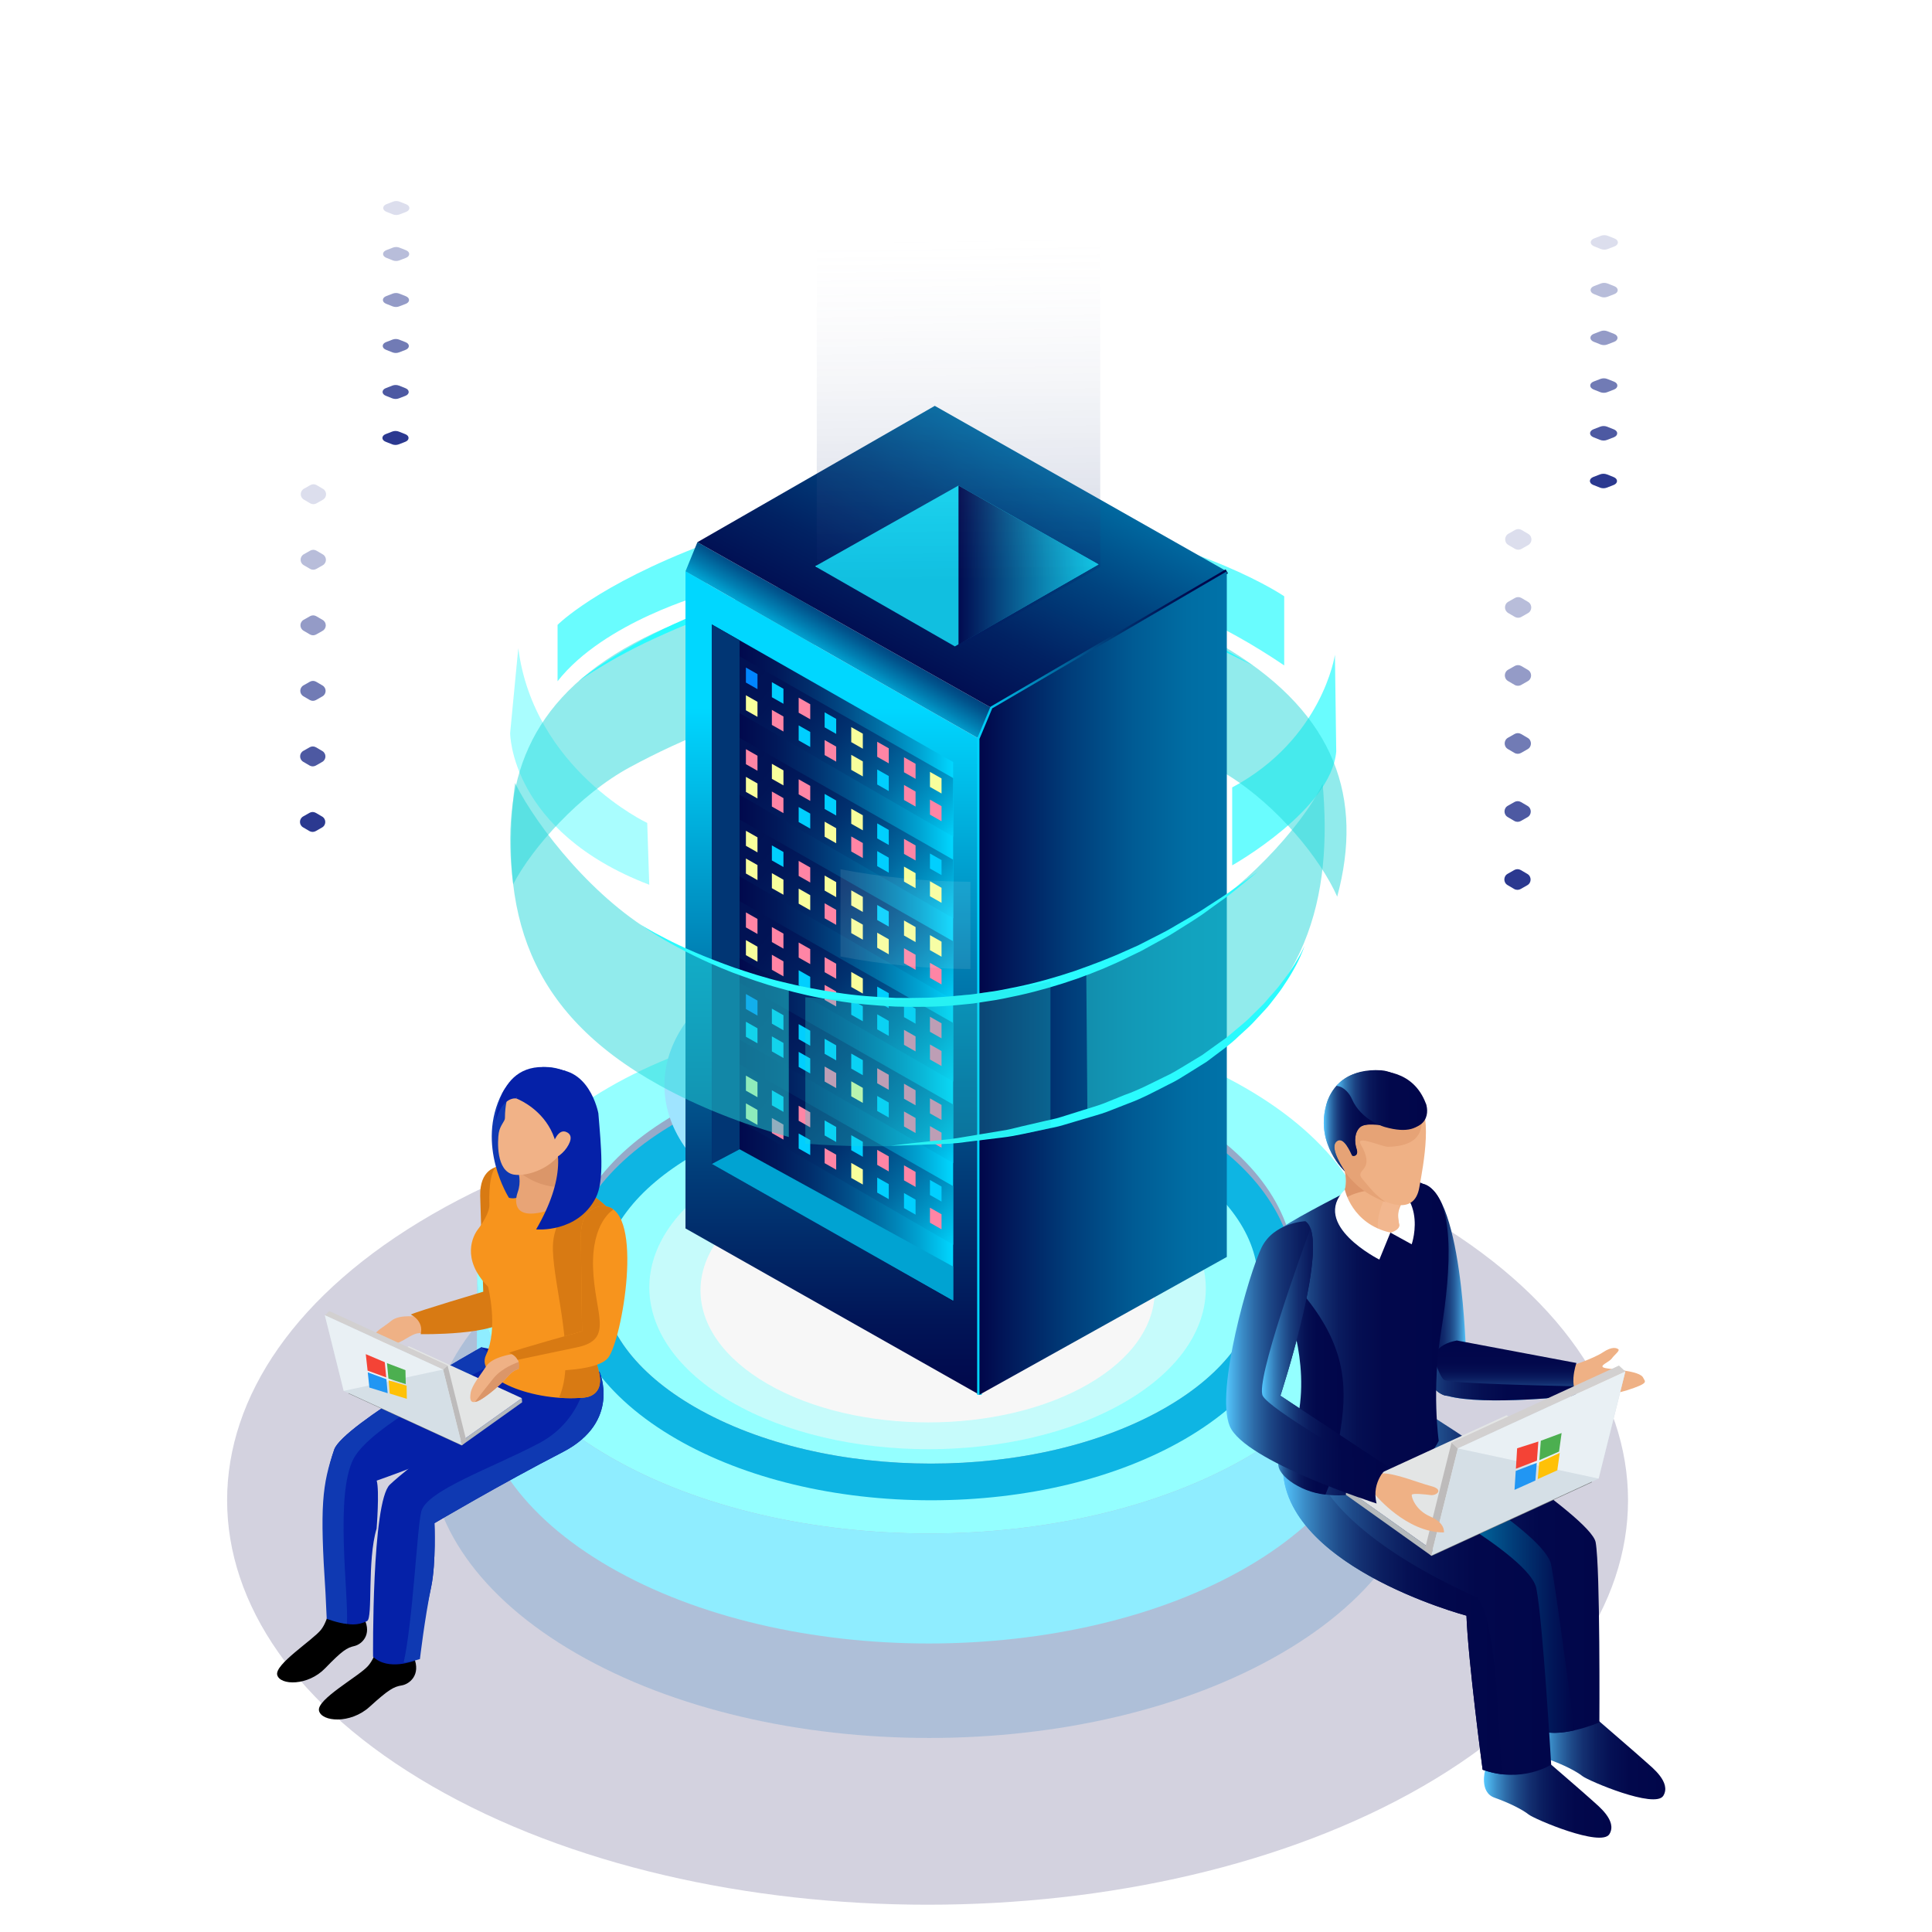 <svg xmlns="http://www.w3.org/2000/svg" xmlns:xlink="http://www.w3.org/1999/xlink" id="Layer_1" x="0px" y="0px" viewBox="0 0 1600.11 1600" style="enable-background:new 0 0 1600.11 1600;" xml:space="preserve">
<style type="text/css">
	.st0{fill:#2B3990;}
	.st1{opacity:0.833;fill:#2B3990;}
	.st2{opacity:0.667;fill:#2B3990;}
	.st3{opacity:0.5;fill:#2B3990;}
	.st4{opacity:0.333;fill:#2B3990;}
	.st5{opacity:0.167;fill:#2B3990;}
	.st6{opacity:0;fill:#2B3990;}
	.st7{opacity:0.2;fill:#262262;}
	.st8{opacity:0.2;}
	.st9{fill:#1B75BC;}
	.st10{fill:#94FFFF;}
	.st11{fill:#96AAC9;}
	.st12{fill:#0EB5E3;}
	.st13{enable-background:new    ;}
	.st14{fill:#F7F7F7;}
	.st15{opacity:0.5;}
	.st16{fill:#0521A8;}
	.st17{fill:#0F39B2;}
	.st18{fill:#EFB185;}
	.st19{fill:#D87A13;}
	.st20{fill:#F7941D;}
	.st21{fill:#E8A476;}
	.st22{fill:#DB9669;}
	.st23{fill:#F1B287;}
	.st24{fill:#B4B9BC;}
	.st25{fill:#7D8183;}
	.st26{fill:#E3E5E5;}
	.st27{fill:#BDBBBB;}
	.st28{fill:#D2D0D0;}
	.st29{fill:#D5DFE6;}
	.st30{fill:#E9F0F4;}
	.st31{fill:#9FE4FF;}
	.st32{fill:url(#SVGID_3_);}
	.st33{fill:url(#SVGID_4_);}
	.st34{fill:url(#SVGID_5_);}
	.st35{fill:url(#SVGID_6_);}
	.st36{fill:url(#SVGID_7_);}
	.st37{fill:url(#SVGID_8_);}
	.st38{fill:url(#SVGID_9_);}
	.st39{fill:url(#SVGID_10_);}
	.st40{fill:url(#SVGID_11_);}
	.st41{fill:url(#SVGID_12_);}
	.st42{fill:#FEFFFF;}
	.st43{fill:#DD9569;}
	.st44{fill:#F2B78F;}
	.st45{fill:#E6A376;}
	.st46{fill:url(#SVGID_13_);}
	.st47{fill:url(#SVGID_14_);}
	.st48{fill:url(#SVGID_15_);}
	.st49{fill:url(#SVGID_16_);}
	.st50{fill:url(#SVGID_17_);}
	.st51{fill:url(#SVGID_18_);}
	.st52{opacity:0.7;fill:#2AFBFE;}
	.st53{opacity:0.4;fill:#2AFBFE;}
	.st54{opacity:0.5;fill:#24D8DB;}
	.st55{fill:#2AFBFE;}
	.st56{opacity:0.5;fill:#92B1D3;}
	.st57{fill:url(#SVGID_19_);}
	.st58{fill:url(#SVGID_20_);}
	.st59{fill:url(#SVGID_21_);}
	.st60{fill:#013674;}
	.st61{fill:#00A3D2;}
	.st62{fill:url(#SVGID_22_);}
	.st63{fill:url(#SVGID_23_);}
	.st64{fill:url(#SVGID_24_);}
	.st65{fill:#0086FF;}
	.st66{fill:#00CFFF;}
	.st67{fill:#FF85A5;}
	.st68{fill:#F8FF9C;}
	.st69{fill:url(#SVGID_25_);}
	.st70{fill:url(#SVGID_26_);}
	.st71{fill:url(#SVGID_27_);}
	.st72{fill:url(#SVGID_28_);}
	.st73{fill:url(#SVGID_29_);}
	.st74{fill:url(#SVGID_30_);}
	.st75{fill:#15E8FF;}
	.st76{filter:url(#Adobe_OpacityMaskFilter);}
	.st77{filter:url(#Adobe_OpacityMaskFilter_1_);}
	.st78{mask:url(#SVGID_31_);fill:url(#SVGID_32_);}
	.st79{fill:url(#SVGID_33_);}
	.st80{filter:url(#Adobe_OpacityMaskFilter_2_);}
	.st81{filter:url(#Adobe_OpacityMaskFilter_3_);}
	.st82{mask:url(#SVGID_34_);fill:url(#SVGID_35_);}
	.st83{filter:url(#Adobe_OpacityMaskFilter_4_);}
	.st84{filter:url(#Adobe_OpacityMaskFilter_5_);}
	.st85{mask:url(#SVGID_36_);fill:url(#SVGID_37_);}
	.st86{fill:url(#SVGID_38_);}
	.st87{opacity:0.5;fill:#F5F6F7;}
	.st88{opacity:0.3;fill:#24D8DB;}
	.st89{fill:#F44336;}
	.st90{fill:#4CAF50;}
	.st91{fill:#2196F3;}
	.st92{fill:#FFC107;}
</style>
<g>
	<g>
		<path class="st0" d="M319.37,365.85l5.43,2.16c1.67,0.66,3.72,0.67,5.39,0.02l5.46-2.11c3.6-1.39,3.65-4.9,0.07-6.33l-5.42-2.15    c-1.68-0.66-3.71-0.67-5.4-0.03l-5.47,2.12C315.83,360.91,315.81,364.43,319.37,365.85z"></path>
		<path class="st1" d="M319.5,327.77l5.42,2.16c1.67,0.66,3.72,0.67,5.39,0.02l5.46-2.11c3.6-1.39,3.64-4.9,0.07-6.33l-5.42-2.15    c-1.67-0.66-3.72-0.67-5.4-0.03l-5.46,2.12C315.97,322.82,315.94,326.35,319.5,327.77z"></path>
		<path class="st2" d="M319.64,289.68l5.42,2.16c1.66,0.66,3.72,0.67,5.38,0.02l5.46-2.11c3.6-1.39,3.64-4.91,0.06-6.33l-5.42-2.15    c-1.67-0.67-3.72-0.67-5.4-0.03l-5.46,2.11C316.1,284.74,316.08,288.26,319.64,289.68z"></path>
		<path class="st3" d="M319.78,251.59l5.42,2.16c1.66,0.66,3.72,0.67,5.38,0.02l5.47-2.11c3.6-1.39,3.64-4.91,0.06-6.33l-5.42-2.15    c-1.67-0.67-3.72-0.67-5.4-0.03l-5.46,2.11C316.24,246.65,316.21,250.17,319.78,251.59z"></path>
		<path class="st4" d="M319.92,213.5l5.42,2.16c1.66,0.65,3.72,0.66,5.38,0.02l5.47-2.11c3.59-1.39,3.64-4.91,0.06-6.33l-5.42-2.15    c-1.67-0.67-3.72-0.67-5.39-0.03l-5.46,2.11C316.37,208.56,316.35,212.08,319.92,213.5z"></path>
		<path class="st5" d="M320.06,175.42l5.42,2.16c1.66,0.65,3.71,0.66,5.37,0.02l5.48-2.11c3.59-1.39,3.63-4.91,0.05-6.33l-5.42-2.15    c-1.67-0.67-3.72-0.68-5.39-0.03l-5.46,2.11C316.5,170.48,316.48,173.99,320.06,175.42z"></path>
		<path class="st6" d="M320.19,137.33l5.42,2.16c1.65,0.65,3.71,0.66,5.37,0.02l5.48-2.11c3.59-1.39,3.63-4.91,0.05-6.34l-5.42-2.15    c-1.66-0.67-3.73-0.68-5.39-0.03l-5.46,2.11C316.64,132.39,316.62,135.91,320.19,137.33z"></path>
	</g>
</g>
<path class="st7" d="M1178.46,1005.71c-226.54-130.82-593.87-130.82-820.45,0c-226.55,130.8-226.55,342.87,0,473.7  c226.58,130.81,593.91,130.81,820.45,0C1405,1348.58,1405,1136.51,1178.46,1005.71z"></path>
<g>
	<g>
		<path class="st0" d="M251.01,685.22l5.25,3.08c1.62,0.94,3.6,0.94,5.21,0.04l5.29-3.02c3.49-1.98,3.52-6.99,0.07-9.02l-5.25-3.07    c-1.62-0.94-3.6-0.96-5.22-0.04l-5.29,3.01C247.58,678.18,247.56,683.19,251.01,685.22z"></path>
		<path class="st1" d="M251.14,630.93l5.25,3.08c1.62,0.94,3.6,0.94,5.21,0.03l5.29-3.02c3.49-1.98,3.52-7,0.06-9.02l-5.25-3.07    c-1.62-0.95-3.6-0.96-5.22-0.04l-5.29,3.01C247.71,623.9,247.69,628.9,251.14,630.93z"></path>
		<path class="st2" d="M251.28,576.65l5.25,3.08c1.62,0.94,3.6,0.95,5.21,0.03l5.3-3.02c3.48-1.98,3.52-7,0.06-9.02l-5.25-3.07    c-1.62-0.95-3.6-0.96-5.22-0.03l-5.29,3.01C247.84,569.61,247.82,574.62,251.28,576.65z"></path>
		<path class="st3" d="M251.41,522.36l5.25,3.08c1.61,0.94,3.6,0.95,5.21,0.03l5.3-3.01c3.48-1.98,3.52-7,0.06-9.02l-5.25-3.07    c-1.62-0.95-3.6-0.96-5.22-0.03l-5.29,3.01C247.97,515.33,247.95,520.33,251.41,522.36z"></path>
		<path class="st4" d="M251.54,468.07l5.25,3.08c1.61,0.94,3.6,0.95,5.21,0.03l5.3-3.01c3.48-1.98,3.51-7,0.06-9.02l-5.25-3.07    c-1.62-0.95-3.6-0.96-5.22-0.03l-5.28,3C248.11,461.04,248.08,466.05,251.54,468.07z"></path>
		<path class="st5" d="M251.67,413.78l5.25,3.08c1.61,0.94,3.6,0.95,5.2,0.03l5.31-3.01c3.48-1.98,3.51-7,0.05-9.02l-5.25-3.07    c-1.61-0.95-3.6-0.96-5.21-0.03l-5.28,3C248.24,406.75,248.21,411.76,251.67,413.78z"></path>
		<path class="st6" d="M251.8,359.5l5.25,3.08c1.6,0.94,3.6,0.95,5.2,0.03l5.31-3c3.47-1.98,3.51-7.01,0.05-9.03l-5.25-3.07    c-1.61-0.95-3.6-0.96-5.21-0.03l-5.28,3C248.37,352.47,248.35,357.47,251.8,359.5z"></path>
	</g>
</g>
<g class="st8">
	<path class="st9" d="M1059.22,1031.16c161.77,93.41,162.61,244.82,1.97,338.17c-160.74,93.44-422.11,93.44-583.92,0   c-161.78-93.4-162.66-244.8-1.9-338.23C636.03,937.76,897.44,937.76,1059.22,1031.16z"></path>
</g>
<g>
	<g>
		<g>
			<path class="st10" d="M1031.41,901.01c146.22,84.4,147.03,221.28,1.72,305.71c-145.28,84.44-381.59,84.44-527.81,0     c-146.22-84.43-147-221.31-1.72-305.71C648.88,816.57,885.19,816.57,1031.41,901.01z"></path>
		</g>
		<g>
			<g>
				<g>
					<path class="st11" d="M980.05,923.08c-56.65-32.71-131.51-50.75-210.79-50.75s-153.99,18.04-210.28,50.75       c-58.75,34.17-91.06,80.44-90.97,130.36c0,1.14,0.01,2.29,0.07,3.43c1.51,48.88,34.16,94.12,92.25,127.69       c56.66,32.69,131.54,50.72,210.79,50.72c79.31,0,154-18.04,210.31-50.75c57.23-33.26,89.37-78.06,90.9-126.49       c0.04-1.28,0.06-2.54,0.06-3.84C1072.32,1003.98,1039.53,957.43,980.05,923.08z M1041.87,1061.53       c0.07,38.56-26.86,75.47-75.79,103.9c-53.63,31.17-124.23,46.75-194.97,46.75c-70.68,0-141.49-15.58-195.52-46.77       c-49.64-28.66-77.01-65.88-77.07-104.74c0-1.29,0.01-2.57,0.06-3.81c-0.04-1.17-0.06-2.32-0.06-3.48       c-0.05-38.55,26.85-75.47,75.79-103.92c53.66-31.17,124.24-46.74,194.94-46.74c70.72,0,141.56,15.59,195.54,46.78       c49.65,28.65,77.02,65.86,77.08,104.74c0,1.19-0.03,2.4-0.07,3.65v0.07C1041.84,1059.18,1041.87,1060.35,1041.87,1061.53z"></path>
				</g>
			</g>
			<g>
				<g>
					<path class="st12" d="M1072.32,1058.04c-1.51-48.89-34.15-94.12-92.28-127.68c-56.65-32.7-131.51-50.73-210.79-50.73       s-153.99,18.02-210.28,50.76c-57.23,33.25-89.37,78.04-90.91,126.47c-0.06,1.29-0.07,2.56-0.07,3.85       c0.07,50.24,32.86,96.8,92.32,131.12c56.66,32.69,131.54,50.72,210.79,50.72c79.31,0,154-18.03,210.31-50.74       c58.74-34.15,91.04-80.42,90.96-130.33C1072.38,1060.35,1072.36,1059.21,1072.32,1058.04z M498.57,1056.86       c1.69-37.22,28.43-72.59,75.73-100.09c53.66-31.18,124.24-46.76,194.94-46.76c70.72,0,141.56,15.58,195.54,46.78       c48.1,27.73,75.3,63.54,77.01,101.1v0.07c0.04,1.21,0.07,2.38,0.07,3.57c0.07,38.56-26.86,75.47-75.79,103.9       c-53.63,31.17-124.23,46.75-194.97,46.75c-70.68,0-141.49-15.58-195.52-46.77c-49.64-28.66-77.01-65.88-77.07-104.74       C498.52,1059.38,498.53,1058.1,498.57,1056.86z"></path>
				</g>
			</g>
		</g>
		<g>
			<g class="st13">
				<g class="st13">
					<defs>
						<path id="SVGID_2_" class="st13" d="M1141.59,1054.93l-0.27,91.1c-0.18,54.97-36.32,109.87-108.48,151.83        c-145.28,84.4-381.59,84.4-527.81,0c-73.59-42.5-110.34-98.28-110.16-153.96l0.29-91.1        c-0.15,55.66,36.58,111.44,110.16,153.92c146.22,84.44,382.53,84.44,527.81,0C1105.29,1164.78,1141.45,1109.9,1141.59,1054.93        z"></path>
					</defs>
					<use xlink:href="#SVGID_2_" style="overflow:visible;fill:#8FEDFF;"></use>
					<clipPath id="SVGID_1_">
						<use xlink:href="#SVGID_2_" style="overflow:visible;"></use>
					</clipPath>
				</g>
			</g>
		</g>
	</g>
</g>
<g>
	<g>
		<path class="st14" d="M900.82,992.06c73.65,42.55,74.04,111.55,0.81,154.1c-73.17,42.52-192.28,42.52-265.91,0    c-73.73-42.56-74.11-111.56-0.93-154.1C707.99,949.54,827.13,949.54,900.82,992.06z"></path>
	</g>
</g>
<g class="st15">
	<g>
		<path class="st14" d="M930.69,972.4c90.24,52.08,90.72,136.63,1,188.76c-89.66,52.12-235.6,52.12-325.84,0.03    c-90.32-52.16-90.8-136.71-1.15-188.79C694.43,920.25,840.39,920.25,930.69,972.4z"></path>
	</g>
</g>
<g>
	<path d="M273.94,1325.21c0,0-1.27,15.95-8.09,24.59c-6.84,8.62-38.68,28.73-36.24,37.48c2.43,8.7,25.41,9.15,39.64-5.56   c14.26-14.74,18.07-17.04,24.21-18.44c6.09-1.41,14.78-9.24,8.22-22.62C301.68,1340.67,282,1335.39,273.94,1325.21z"></path>
	<path d="M314.78,1354.67c0,0-2.35,16.64-10.12,25.27c-7.78,8.61-42.44,27.48-40.47,36.82c1.98,9.3,25.99,11.33,41.91-3.15   c15.91-14.48,20.08-16.65,26.58-17.72c6.48-1.06,16.11-8.73,10.15-23.11C342.82,1372.79,322.55,1365.92,314.78,1354.67z"></path>
	<path class="st16" d="M398.71,1115.8c0,0-114.94,64.44-121.91,84.76c-9.99,29.13-8.13,48.9-3.3,121.14l-0.31,16.99   c0,0,14.75,11.98,30.83,3.87c4.99-2.5-0.13-50.07,7.89-76.53c0,0,2.5-31.43,0.07-39.76c0,0,92.73-32.19,114.42-52.07   C448.08,1154.37,398.71,1115.8,398.71,1115.8z"></path>
	<path class="st16" d="M496.53,1136.12c0,0,18.29,41.32-30.41,66.48c-51.66,26.65-106.3,58.91-106.3,58.91s1.42,32.61-2.65,52.38   c-5.47,26.64-13.55,61.41-13.55,61.41s-22.13,8.94-34.64-3.2c0,0-1.17-128.06,13.88-142.47c15.04-14.47,90.29-71.68,90.29-71.68   l-14.44-42.14L496.53,1136.12z"></path>
	<path class="st17" d="M466.12,1202.61c-51.66,26.65-106.3,58.91-106.3,58.91s1.42,32.61-2.65,52.38   c-5.47,26.64-9.38,60.17-9.38,60.17s-8.08,2.54-13.45,2.8c7.65-34.36,11.04-110.89,14.55-124.99   c4.36-17.45,58.85-36.11,97.58-56.58c38.69-20.45,40.47-61.16,40.47-61.17l9.59,2.01C496.53,1136.12,514.81,1177.44,466.12,1202.61   z"></path>
	<path class="st17" d="M269.59,1319.35c-4.81-72.25-2.78-89.65,7.21-118.78c6.97-20.32,121.91-84.76,121.91-84.76   s6.32,4.95,13.43,12.19c-31.01,15.28-105.34,53.89-119.22,79.93c-15.91,29.87-4,113.16-5.61,137.01   c-7.09-0.56-16.72-4.22-16.72-4.22L269.59,1319.35z"></path>
	<path class="st18" d="M347.27,1090.75c0,0-16.16-2.7-23.13,3.11c-6.95,5.76-12.43,7.68-15.46,13.77c-3.05,6.01,0.58,9.17,5.93,8.89   c5.37-0.25,14.2-3.18,22.31-8.19c8.17-5.03,9.41-3.85,12.1-4.34C351.68,1103.56,355.01,1095.74,347.27,1090.75z"></path>
	<path class="st19" d="M417.78,965.91c-7.86-0.89-20.51,3.6-20.07,24.47c0.52,20.92,2.51,79.42,2.51,79.42s-54.13,16.08-60.06,18.94   c0,0,11.05,4.87,8.24,16.23c0,0,62.59,1.24,73.84-13.78C433.5,1076.17,449.98,969.55,417.78,965.91z"></path>
	<path class="st20" d="M509.35,1007.6c0,0-18.76-32.45-93.29-43.08c0,0-11.88-4.96-10.76,33.63c0.2,5.55-5.61,15.05-9.5,20.06   c-3.92,5.04-14.28,24.35,8.42,47.46c0,0,8.77,34.39-1.7,56.59c-9.4,19.84,39.65,39.22,81.38,35.23   c5.12-0.51,16.53-3.91,12.03-21.77c-4.5-17.91-15.09-49.27-6.73-82.25C497.62,1020.47,514.95,1024.36,509.35,1007.6z"></path>
	<path class="st19" d="M509.35,1007.6c5.6,16.77-11.73,12.87-20.15,45.87c-8.36,32.98,2.23,64.33,6.73,82.25   c4.5,17.86-6.91,21.27-12.03,21.77c-6.89,0.65-14,0.65-20.97,0.16c14.63-32.04-4.12-90.15-5.03-122.26   c-0.99-33.98,29.81-47.28,29.81-47.3C504.01,998.36,509.35,1007.6,509.35,1007.6z"></path>
	<g>
		<path class="st17" d="M429.4,904.68c0,0,4.88,38.53,7.22,75.27c0.33,5.3-5.34,14.61-15.11,12.09c0,0-27.88-43.57-5.58-86.8    c7.03-13.71,32.57-32.95,61.64-12.77L429.4,904.68z"></path>
		<g>
			<path class="st21" d="M421.51,955.21c0,0,13.35,15.59,7.21,32.32c-1.69,4.66-5.86,23.56,22.79,15.73c0,0,29.73-15.17,20.78-24.17     c-6.01-5.93-11.8-14.59-3.16-45.43L421.51,955.21z"></path>
			<path class="st22" d="M472.28,979.1c0.95,0.99,1.39,1.97,1.49,2.99c-27.36,5.59-46.21-13.63-46.21-13.63l35.38-31.56l0,0     c0,0,1.81,1.22,4.53,3.27C461.37,965.75,466.72,973.58,472.28,979.1z"></path>
		</g>
		<path class="st23" d="M426.08,900.6c0,0-7.69,2.66-7.89,25.54c0,2.54-4.07,5.89-5.1,12.16c-1.05,6.39-2.35,31.81,12.4,34.51    c10.68,1.88,37.1-4.9,45.85-30.63C480.1,916.51,458.08,883.54,426.08,900.6z"></path>
		<path class="st16" d="M427.56,909.75c0,0,65.6,23.92,16.48,108.45c0,0,34.21,3.27,49.39-26.17c7.31-14.2,4.38-42.78,2.14-69.98    c0,0-7.63-41.91-42.69-35.56C452.89,886.5,429.67,895.39,427.56,909.75z"></path>
		<path class="st16" d="M427.56,909.75c0,0-11.5-2.13-17.05,18.97c0,0,1.79-59.61,58.24-41.62    C468.75,887.11,435.13,888.77,427.56,909.75z"></path>
		<path class="st23" d="M458.32,946.56c0,0,3.98-12.65,11.26-8.77c2.31,1.19,4.81,3.83,1.3,10.33    c-3.46,6.57-10.62,12.47-16.38,11.77L458.32,946.56z"></path>
	</g>
	<g>
		<g>
			<g class="st13">
				<g>
					<polygon class="st24" points="432.16,1157.98 432.44,1161.41 382.31,1197.16 382.02,1193.71      "></polygon>
				</g>
				<g>
					<polygon class="st25" points="382.02,1193.71 382.31,1197.16 288.63,1154.1 288.32,1150.65      "></polygon>
				</g>
				<g>
					<polygon class="st26" points="432.16,1157.98 382.02,1193.71 288.32,1150.65 338.47,1114.89      "></polygon>
				</g>
			</g>
		</g>
		<g>
			<g class="st13">
				<g>
					<polygon class="st27" points="366.95,1134.3 370.69,1130.84 386.31,1193.52 382.59,1196.98      "></polygon>
				</g>
				<g>
					<polygon class="st28" points="269.04,1089.3 272.77,1085.85 370.69,1130.84 366.95,1134.3      "></polygon>
				</g>
				<g>
					<polygon class="st29" points="366.95,1134.3 382.59,1196.98 284.66,1151.97 269.04,1089.3      "></polygon>
				</g>
				<g>
					<polygon class="st30" points="366.95,1134.3 366.95,1134.3 284.66,1151.97 269.04,1089.3      "></polygon>
				</g>
			</g>
		</g>
	</g>
	<g>
		<path class="st18" d="M424.11,1121.53c0,0-16.22,2.2-21.22,9.77c-4.95,7.58-11.94,15.66-13.08,22.28    c-1.12,6.65,0.39,8.85,5.45,7.06c5.03-1.85,17.83-12.11,24.12-19.29c6.35-7.19,7.87-6.43,10.28-7.65    C432.08,1132.45,432.99,1124.02,424.11,1121.53z"></path>
		<path class="st22" d="M429.66,1133.7c-2.41,1.22-3.94,0.46-10.28,7.65c-6.29,7.18-19.09,17.44-24.12,19.29    c-0.73,0.22-1.36,0.36-1.94,0.47c3.61-4.73,9.78-12.72,15.3-19.5c6.98-8.63,18.61-12.84,22.31-14.03    C431.75,1130.35,430.93,1133.02,429.66,1133.7z"></path>
		<path class="st20" d="M501.65,999.12c-7.87-1.06-20.58,3.16-20.52,24.11c0.07,20.9,0.95,79.38,0.95,79.38    s-54.38,15.09-60.41,17.83c0,0,10.78,3.08,7.81,14.37c0,0,62.69,4.41,74.24-10.34C515.21,1109.65,533.74,1003.35,501.65,999.12z"></path>
		<path class="st19" d="M421.66,1120.44c6.04-2.73,60.41-17.83,60.41-17.83s-0.88-58.48-0.95-79.38    c-0.06-20.94,12.65-25.17,20.52-24.11c2.09,0.26,3.95,0.99,5.61,2.06l0.55,0.8c0,0-17.86,10.1-16.6,48.24    c1.27,38.18,17.91,59.16-13.44,65.69c-18.69,3.88-37.11,7.78-49.05,10.3C426.43,1121.89,421.66,1120.44,421.66,1120.44z"></path>
	</g>
</g>
<g>
	<g>
		<path class="st0" d="M1319.52,401.63l5.63,2.24c1.73,0.68,3.86,0.69,5.59,0.02l5.66-2.19c3.74-1.44,3.78-5.09,0.07-6.57    l-5.63-2.24c-1.74-0.69-3.85-0.69-5.61-0.03l-5.67,2.2C1315.86,396.5,1315.83,400.16,1319.52,401.63z"></path>
		<path class="st1" d="M1319.67,362.11l5.63,2.24c1.73,0.68,3.86,0.69,5.59,0.02l5.67-2.19c3.74-1.44,3.78-5.09,0.07-6.57    l-5.63-2.24c-1.74-0.69-3.86-0.7-5.6-0.03l-5.67,2.2C1316,356.98,1315.97,360.63,1319.67,362.11z"></path>
		<path class="st2" d="M1319.81,322.58l5.63,2.24c1.73,0.68,3.86,0.69,5.59,0.02l5.67-2.19c3.73-1.44,3.78-5.09,0.07-6.57    l-5.63-2.23c-1.74-0.69-3.86-0.7-5.6-0.03l-5.67,2.19C1316.14,317.45,1316.11,321.11,1319.81,322.58z"></path>
		<path class="st3" d="M1319.95,283.06l5.63,2.24c1.72,0.68,3.86,0.69,5.58,0.02l5.67-2.19c3.73-1.44,3.78-5.09,0.06-6.57    l-5.63-2.23c-1.73-0.69-3.86-0.7-5.6-0.03l-5.67,2.19C1316.27,277.93,1316.25,281.58,1319.95,283.06z"></path>
		<path class="st4" d="M1320.1,243.53l5.63,2.25c1.72,0.68,3.86,0.69,5.58,0.02l5.68-2.19c3.73-1.44,3.77-5.09,0.06-6.57l-5.63-2.23    c-1.73-0.69-3.86-0.7-5.6-0.03l-5.67,2.19C1316.41,238.41,1316.39,242.06,1320.1,243.53z"></path>
		<path class="st5" d="M1320.24,204.01l5.63,2.25c1.72,0.68,3.85,0.69,5.58,0.02l5.68-2.19c3.73-1.44,3.77-5.09,0.06-6.57    l-5.63-2.23c-1.73-0.69-3.86-0.7-5.6-0.03l-5.67,2.19C1316.55,198.88,1316.53,202.53,1320.24,204.01z"></path>
		<path class="st6" d="M1320.38,164.48l5.63,2.25c1.72,0.68,3.85,0.69,5.57,0.02l5.69-2.19c3.72-1.44,3.77-5.1,0.05-6.57l-5.63-2.23    c-1.73-0.69-3.87-0.7-5.59-0.03l-5.67,2.19C1316.69,159.36,1316.67,163.01,1320.38,164.48z"></path>
	</g>
</g>
<g>
	<g>
		<path class="st0" d="M1248.59,733.05l5.44,3.2c1.68,0.98,3.74,0.98,5.41,0.04l5.49-3.13c3.62-2.05,3.66-7.26,0.07-9.36l-5.45-3.19    c-1.68-0.98-3.73-1-5.42-0.04l-5.49,3.13C1245.03,725.75,1245,730.95,1248.59,733.05z"></path>
		<path class="st1" d="M1248.73,676.72l5.44,3.2c1.68,0.98,3.74,0.98,5.41,0.04l5.49-3.13c3.62-2.05,3.65-7.26,0.07-9.36l-5.45-3.19    c-1.68-0.98-3.73-1-5.41-0.04l-5.49,3.12C1245.16,669.42,1245.14,674.61,1248.73,676.72z"></path>
		<path class="st2" d="M1248.86,620.38l5.44,3.2c1.68,0.98,3.74,0.98,5.41,0.03l5.5-3.13c3.61-2.05,3.65-7.26,0.06-9.36l-5.45-3.19    c-1.68-0.98-3.73-1-5.41-0.04l-5.49,3.12C1245.3,613.08,1245.28,618.28,1248.86,620.38z"></path>
		<path class="st3" d="M1249,564.05l5.44,3.2c1.67,0.98,3.74,0.98,5.4,0.03l5.5-3.13c3.61-2.05,3.65-7.26,0.06-9.36l-5.45-3.19    c-1.68-0.98-3.74-1-5.41-0.04l-5.49,3.12C1245.44,556.75,1245.41,561.94,1249,564.05z"></path>
		<path class="st4" d="M1249.14,507.71l5.44,3.2c1.67,0.97,3.74,0.98,5.4,0.03l5.5-3.12c3.61-2.05,3.65-7.27,0.06-9.36l-5.45-3.19    c-1.68-0.99-3.74-1-5.41-0.03l-5.48,3.12C1245.57,500.41,1245.55,505.61,1249.14,507.71z"></path>
		<path class="st5" d="M1249.27,451.37l5.44,3.2c1.67,0.97,3.74,0.98,5.4,0.03l5.51-3.12c3.61-2.05,3.65-7.27,0.05-9.36l-5.45-3.19    c-1.68-0.99-3.74-1-5.41-0.03l-5.48,3.12C1245.71,444.08,1245.69,449.27,1249.27,451.37z"></path>
		<path class="st6" d="M1249.41,395.04l5.44,3.19c1.67,0.97,3.74,0.98,5.4,0.03l5.51-3.12c3.61-2.05,3.64-7.27,0.05-9.37l-5.45-3.19    c-1.67-0.99-3.74-1-5.41-0.03l-5.48,3.11C1245.85,387.74,1245.82,392.94,1249.41,395.04z"></path>
	</g>
</g>
<g>
	<g>
		<ellipse class="st31" cx="754.35" cy="898.83" rx="204.06" ry="128.02"></ellipse>
	</g>
</g>
<g>
	<linearGradient id="SVGID_3_" gradientUnits="userSpaceOnUse" x1="1153.198" y1="1068.067" x2="1214.278" y2="1068.067">
		<stop offset="0" style="stop-color:#01064A"></stop>
		<stop offset="0.374" style="stop-color:#02084C"></stop>
		<stop offset="0.518" style="stop-color:#050F52"></stop>
		<stop offset="0.622" style="stop-color:#0A1B5E"></stop>
		<stop offset="0.707" style="stop-color:#122C6E"></stop>
		<stop offset="0.78" style="stop-color:#1B4382"></stop>
		<stop offset="0.845" style="stop-color:#275E9C"></stop>
		<stop offset="0.904" style="stop-color:#357FBB"></stop>
		<stop offset="0.957" style="stop-color:#45A4DD"></stop>
		<stop offset="1" style="stop-color:#55C8FF"></stop>
	</linearGradient>
	<path class="st32" d="M1174.88,980.09c0,0-20.51,0.8-21.61,23.95c-1.12,23.12,11.97,124.46,34.82,146.28   c22.79,21.78,26.2-25.33,26.2-25.33S1211.3,977.97,1174.88,980.09z"></path>
	<path class="st18" d="M1299.8,1150.4c0,0,27.51,7.57,47.23,1.21c19.74-6.3,15.22-7.32,13.98-10.36   c-2.68-6.51-28.02-6.88-32.57-8.49c-4.56-1.62,4.26-4.61,6.45-7.63c2.18-3.04,6.88-6.45,5.47-7.61c-1.4-1.18-5.22-2.58-12.79,2.49   c-7.54,5.05-26.06,11.21-26.06,11.21L1299.8,1150.4z"></path>
	<linearGradient id="SVGID_4_" gradientUnits="userSpaceOnUse" x1="1245.814" y1="1159.854" x2="1245.814" y2="1110.219">
		<stop offset="0" style="stop-color:#55C8FF"></stop>
		<stop offset="0.043" style="stop-color:#45A4DD"></stop>
		<stop offset="0.096" style="stop-color:#357FBB"></stop>
		<stop offset="0.155" style="stop-color:#275E9C"></stop>
		<stop offset="0.22" style="stop-color:#1B4382"></stop>
		<stop offset="0.293" style="stop-color:#122C6E"></stop>
		<stop offset="0.378" style="stop-color:#0A1B5E"></stop>
		<stop offset="0.482" style="stop-color:#050F52"></stop>
		<stop offset="0.626" style="stop-color:#02084C"></stop>
		<stop offset="1" style="stop-color:#01064A"></stop>
	</linearGradient>
	<path class="st33" d="M1305.64,1128.85c0,0-1.98,5.21-2.5,12.31c-0.62,8.59,2.81,14.66,2.81,14.66s-92.65,10.77-114.85-2.91   c0,0-19.51-36.36,15.47-42.7L1305.64,1128.85z"></path>
	<linearGradient id="SVGID_5_" gradientUnits="userSpaceOnUse" x1="1153.198" y1="1076.543" x2="1305.951" y2="1076.543">
		<stop offset="0" style="stop-color:#55C8FF"></stop>
		<stop offset="0.043" style="stop-color:#45A4DD"></stop>
		<stop offset="0.096" style="stop-color:#357FBB"></stop>
		<stop offset="0.155" style="stop-color:#275E9C"></stop>
		<stop offset="0.22" style="stop-color:#1B4382"></stop>
		<stop offset="0.293" style="stop-color:#122C6E"></stop>
		<stop offset="0.378" style="stop-color:#0A1B5E"></stop>
		<stop offset="0.482" style="stop-color:#050F52"></stop>
		<stop offset="0.626" style="stop-color:#02084C"></stop>
		<stop offset="1" style="stop-color:#01064A"></stop>
	</linearGradient>
	<path class="st34" d="M1198.77,1156.04c-2.15-0.04-4.6-1-7.34-2.97c-0.08-0.08-0.24-0.13-0.33-0.16c0,0-0.05-0.14-0.05-0.16   c-0.98-0.72-1.94-1.44-2.97-2.44c-22.85-21.82-35.93-123.16-34.82-146.28c0.21-4.45,1.26-7.81,2.62-10.77   c5.31,26.29,30.31,146.93,40.8,149.91c9.61,2.72,81.07,4.38,106.8,4.93c0.8,4.72,2.46,7.73,2.46,7.73   S1229.37,1164.67,1198.77,1156.04z"></path>
	<g>
		<linearGradient id="SVGID_6_" gradientUnits="userSpaceOnUse" x1="1273.642" y1="1456.793" x2="1379.218" y2="1456.793">
			<stop offset="0" style="stop-color:#55C8FF"></stop>
			<stop offset="0.027" style="stop-color:#4DB6EE"></stop>
			<stop offset="0.099" style="stop-color:#3B8DC8"></stop>
			<stop offset="0.177" style="stop-color:#2C69A6"></stop>
			<stop offset="0.261" style="stop-color:#1E4A89"></stop>
			<stop offset="0.352" style="stop-color:#143172"></stop>
			<stop offset="0.454" style="stop-color:#0B1E60"></stop>
			<stop offset="0.571" style="stop-color:#051054"></stop>
			<stop offset="0.72" style="stop-color:#02084C"></stop>
			<stop offset="1" style="stop-color:#01064A"></stop>
		</linearGradient>
		<path class="st35" d="M1274.68,1434.18c0,0-5.2,18.25,7.64,22.86c12.86,4.58,23.39,10.07,28.33,13.99    c4.91,3.86,60.12,27.34,66.93,16.25c6.81-11.13-9.65-23.69-13.83-27.55c-4.15-3.86-41.82-36.38-41.82-36.38L1274.68,1434.18z"></path>
		<linearGradient id="SVGID_7_" gradientUnits="userSpaceOnUse" x1="1229.012" y1="1488.563" x2="1334.568" y2="1488.563">
			<stop offset="0" style="stop-color:#55C8FF"></stop>
			<stop offset="0.027" style="stop-color:#4DB6EE"></stop>
			<stop offset="0.099" style="stop-color:#3B8DC8"></stop>
			<stop offset="0.177" style="stop-color:#2C69A6"></stop>
			<stop offset="0.261" style="stop-color:#1E4A89"></stop>
			<stop offset="0.352" style="stop-color:#143172"></stop>
			<stop offset="0.454" style="stop-color:#0B1E60"></stop>
			<stop offset="0.571" style="stop-color:#051054"></stop>
			<stop offset="0.72" style="stop-color:#02084C"></stop>
			<stop offset="1" style="stop-color:#01064A"></stop>
		</linearGradient>
		<path class="st36" d="M1230.04,1465.97c0,0-5.17,18.26,7.7,22.88c12.79,4.54,23.36,10.01,28.28,13.92    c4.94,3.94,60.12,27.36,66.92,16.28c6.81-11.08-9.67-23.65-13.8-27.54c-4.14-3.9-41.82-36.38-41.82-36.38L1230.04,1465.97z"></path>
		<linearGradient id="SVGID_8_" gradientUnits="userSpaceOnUse" x1="1147.638" y1="1302.882" x2="1324.696" y2="1302.882">
			<stop offset="0" style="stop-color:#55C8FF"></stop>
			<stop offset="0.027" style="stop-color:#4DB6EE"></stop>
			<stop offset="0.099" style="stop-color:#3B8DC8"></stop>
			<stop offset="0.177" style="stop-color:#2C69A6"></stop>
			<stop offset="0.261" style="stop-color:#1E4A89"></stop>
			<stop offset="0.352" style="stop-color:#143172"></stop>
			<stop offset="0.454" style="stop-color:#0B1E60"></stop>
			<stop offset="0.571" style="stop-color:#051054"></stop>
			<stop offset="0.72" style="stop-color:#02084C"></stop>
			<stop offset="1" style="stop-color:#01064A"></stop>
		</linearGradient>
		<path class="st37" d="M1182.3,1170.6c0,0,135.36,85.1,139.25,106.76c3.88,21.68,3.08,149.14,3.08,149.14s-34.69,14.94-51.39,5.61    l-14.02-120.15c0,0-106.52-78.61-111.18-81.49C1143.35,1227.52,1182.3,1170.6,1182.3,1170.6z"></path>
		<linearGradient id="SVGID_9_" gradientUnits="userSpaceOnUse" x1="1147.646" y1="1320.819" x2="1304.029" y2="1320.819">
			<stop offset="0" style="stop-color:#00D7FF"></stop>
			<stop offset="0.011" style="stop-color:#00D4FD"></stop>
			<stop offset="0.375" style="stop-color:#007DB1"></stop>
			<stop offset="0.673" style="stop-color:#013D79"></stop>
			<stop offset="0.888" style="stop-color:#011557"></stop>
			<stop offset="1" style="stop-color:#01064A"></stop>
		</linearGradient>
		<path class="st38" d="M1148.03,1230.47c4.66,2.88,111.18,81.49,111.18,81.49l14.02,120.15c8.07,4.52,20.31,3.32,30.79,0.94    c-4.73-36.48-15.46-116.79-19.33-137.15c-5.05-26.57-114.28-89.42-114.28-89.42l-22.24,20.77    C1147.57,1228.96,1147.43,1230.1,1148.03,1230.47z"></path>
		<linearGradient id="SVGID_10_" gradientUnits="userSpaceOnUse" x1="1062.409" y1="1321.884" x2="1284.695" y2="1321.884">
			<stop offset="0" style="stop-color:#55C8FF"></stop>
			<stop offset="0.027" style="stop-color:#4DB6EE"></stop>
			<stop offset="0.099" style="stop-color:#3B8DC8"></stop>
			<stop offset="0.177" style="stop-color:#2C69A6"></stop>
			<stop offset="0.261" style="stop-color:#1E4A89"></stop>
			<stop offset="0.352" style="stop-color:#143172"></stop>
			<stop offset="0.454" style="stop-color:#0B1E60"></stop>
			<stop offset="0.571" style="stop-color:#051054"></stop>
			<stop offset="0.72" style="stop-color:#02084C"></stop>
			<stop offset="1" style="stop-color:#01064A"></stop>
		</linearGradient>
		<path class="st39" d="M1182.44,1173.82c0,0-15.62,46.47-23.77,56.62c0,0,108.19,57.27,113.73,84.92    c5.5,27.69,12.3,146.14,12.3,146.14s-24.19,15.78-56.77,4.21c0,0-12.1-90.96-13.38-127.6c0,0-163.57-43.28-151.5-132.85    C1063.05,1205.25,1125.67,1230.16,1182.44,1173.82z"></path>
		<linearGradient id="SVGID_11_" gradientUnits="userSpaceOnUse" x1="1062.532" y1="1339.626" x2="1243.853" y2="1339.626">
			<stop offset="0" style="stop-color:#55C8FF"></stop>
			<stop offset="0.027" style="stop-color:#4DB6EE"></stop>
			<stop offset="0.099" style="stop-color:#3B8DC8"></stop>
			<stop offset="0.177" style="stop-color:#2C69A6"></stop>
			<stop offset="0.261" style="stop-color:#1E4A89"></stop>
			<stop offset="0.352" style="stop-color:#143172"></stop>
			<stop offset="0.454" style="stop-color:#0B1E60"></stop>
			<stop offset="0.571" style="stop-color:#051054"></stop>
			<stop offset="0.72" style="stop-color:#02084C"></stop>
			<stop offset="1" style="stop-color:#01064A"></stop>
		</linearGradient>
		<path class="st40" d="M1214.55,1338.11c1.27,36.64,13.38,127.6,13.38,127.6c5.61,1.98,10.94,3.13,15.93,3.72    c-0.91-14.22-2.06-32.88-3.49-57.5c-5.4-91.78-19.56-90.04-19.56-90.04c-103.78-46.81-124.78-91.55-124.78-91.55l-33.32-20.51    C1056.67,1296.26,1214.55,1338.11,1214.55,1338.11z"></path>
	</g>
	<linearGradient id="SVGID_12_" gradientUnits="userSpaceOnUse" x1="1053.919" y1="1108.381" x2="1199.759" y2="1108.381">
		<stop offset="0" style="stop-color:#55C8FF"></stop>
		<stop offset="0.043" style="stop-color:#45A4DD"></stop>
		<stop offset="0.096" style="stop-color:#357FBB"></stop>
		<stop offset="0.155" style="stop-color:#275E9C"></stop>
		<stop offset="0.22" style="stop-color:#1B4382"></stop>
		<stop offset="0.293" style="stop-color:#122C6E"></stop>
		<stop offset="0.378" style="stop-color:#0A1B5E"></stop>
		<stop offset="0.482" style="stop-color:#050F52"></stop>
		<stop offset="0.626" style="stop-color:#02084C"></stop>
		<stop offset="1" style="stop-color:#01064A"></stop>
	</linearGradient>
	<path class="st41" d="M1112.57,988.6c0,0-51.6,26.3-52.9,30.29c-1.29,4.01-14.67,13.56,4.44,58.92c0,0,25.66,49.29,12.81,98.52   c-7.46,28.54-14.15,43.48-14.15,43.48s22.9,33.97,87.32,10.3c13.01-4.79,34.87-22.55,41.49-36.78c0,0-6.04-42.08,2.05-91.3   c8.05-49.21,12.59-113.06-15.34-121.53C1178.28,980.49,1171.21,971.88,1112.57,988.6z"></path>
	<path class="st42" d="M1130.73,972.8c0,0,37.52,19.75,20.82,48.05l17.63,9.7C1169.18,1030.55,1186.49,981.03,1130.73,972.8z"></path>
	<path class="st18" d="M1106.66,952.86c0,0,15.79,23.98,3.27,40.19c-7.01,9.01,9.48,30.51,37.61,28.79c0,0,12.54-3.09,11.27-7.65   c-2.92-10.34,1.24-16.19,5.73-24.07C1168.97,982.19,1106.66,952.86,1106.66,952.86z"></path>
	<path class="st43" d="M1109.93,993.05c-0.83,1.09-1.35,2.34-1.47,3.72c10.57-10.76,30.76-11.56,30.76-11.56l-26.72-29.54   c-1.02-0.49-1.92-0.89-2.69-1.25l-0.82,2.61C1112.84,964.56,1119.26,980.98,1109.93,993.05z"></path>
	<path class="st44" d="M1158.81,1014.19c-2.66-16.42,1.24-16.19,5.73-24.07c1.24-2.22-2.6-5.99-8.78-10.31   c-1.5,1.11-3.06,2.78-4.55,5.15c-10.91,16.75-10.84,29.89-9.5,36.88c1.89,0.07,3.81,0.32,5.84,0   C1150.91,1021.31,1159.61,1019.25,1158.81,1014.19z"></path>
	<g>
		<path class="st18" d="M1100.81,939.43c0,0,6.87,31.74,28.68,46.17c19.36,12.72,41.87,21.1,45.99-2.01    c3.32-18.36,12.33-65.07-3.88-74.48c-20.89-12.07-28.54-27-52.71-18.08C1118.89,891.02,1091.26,903.69,1100.81,939.43z"></path>
		<path class="st45" d="M1100.81,939.43c0,0,2.51,27.23,28.58,46.57c5.6,4.12,12.77,7.41,18.32,9.75    c-10.16-7.5-11.21-9.84-19.11-18.99c-7.91-9.22,11.76-5.66-1.68-29.12c-4.52-8.02,17.82,2.29,22.81,2.15    c29.78-0.71,27.56-17.8,28.16-24.97c-0.6-3.14-1.43-6.19-2.46-8.81l-2.83-5.45c-0.33-0.51-0.68-1.01-1-1.45    c-3.25-4.03-6.44-7.58-9.67-10.58c-12.74,0.26-48.98,1.07-49.71,1.22c-0.51,0.16-6.72,8.59-12.51,16.63    C1098.35,922.69,1098.35,930.27,1100.81,939.43z"></path>
		<linearGradient id="SVGID_13_" gradientUnits="userSpaceOnUse" x1="1096.373" y1="928.506" x2="1181.992" y2="928.506">
			<stop offset="0" style="stop-color:#55C8FF"></stop>
			<stop offset="0.044" style="stop-color:#44A1DB"></stop>
			<stop offset="0.093" style="stop-color:#357DB9"></stop>
			<stop offset="0.15" style="stop-color:#265D9B"></stop>
			<stop offset="0.212" style="stop-color:#1B4181"></stop>
			<stop offset="0.282" style="stop-color:#112B6D"></stop>
			<stop offset="0.363" style="stop-color:#0A1A5D"></stop>
			<stop offset="0.465" style="stop-color:#050F52"></stop>
			<stop offset="0.606" style="stop-color:#02084C"></stop>
			<stop offset="1" style="stop-color:#01064A"></stop>
		</linearGradient>
		<path class="st46" d="M1113.88,970.16c0,0-24.11-22.13-15.74-53.88c0,0,4.51-25.52,32.84-28.94c13.56-1.61,39.62-0.75,49.94,26.6    c3.22,8.49,1.03,27.23-32.46,18.5c-4.84-1.27-17.57-2.93-22.06,1.15c-4.51,4.05-4.98,11.72-2.83,18.19    c1.92,5.69-3.13,6.29-3.81,5.09c-0.7-1.2-7.13-17.44-13.19-11.1C1101.09,951.5,1113.27,969.05,1113.88,970.16z"></path>
		<linearGradient id="SVGID_14_" gradientUnits="userSpaceOnUse" x1="1096.373" y1="934.087" x2="1148.461" y2="934.087">
			<stop offset="0" style="stop-color:#55C8FF"></stop>
			<stop offset="0.044" style="stop-color:#44A1DB"></stop>
			<stop offset="0.093" style="stop-color:#357DB9"></stop>
			<stop offset="0.15" style="stop-color:#265D9B"></stop>
			<stop offset="0.212" style="stop-color:#1B4181"></stop>
			<stop offset="0.282" style="stop-color:#112B6D"></stop>
			<stop offset="0.363" style="stop-color:#0A1A5D"></stop>
			<stop offset="0.465" style="stop-color:#050F52"></stop>
			<stop offset="0.606" style="stop-color:#02084C"></stop>
			<stop offset="1" style="stop-color:#01064A"></stop>
		</linearGradient>
		<path class="st47" d="M1113.88,970.16c-0.61-1.11-12.79-18.67-7.3-24.4c6.06-6.34,12.49,9.9,13.19,11.1    c0.68,1.19,5.73,0.6,3.81-5.09c-2.15-6.46-1.68-14.13,2.83-18.19c4.09-3.7,15.27-1.8,22.06-1.15c-5.59-3.56-16.68-4.8-20.63-14.06    c-5.28-12.42-12.71-18.24-19.74-20.37c-8.19,8.28-9.96,18.27-9.96,18.27C1089.77,948.04,1113.88,970.16,1113.88,970.16z"></path>
	</g>
	<path class="st42" d="M1113.81,985.28c0,0,5.67,28.36,37.74,35.58l-9.15,22.34C1142.4,1043.2,1084.93,1014.41,1113.81,985.28z"></path>
	<linearGradient id="SVGID_15_" gradientUnits="userSpaceOnUse" x1="1053.919" y1="1126.82" x2="1112.796" y2="1126.82">
		<stop offset="0" style="stop-color:#55C8FF"></stop>
		<stop offset="0.043" style="stop-color:#45A4DD"></stop>
		<stop offset="0.096" style="stop-color:#357FBB"></stop>
		<stop offset="0.155" style="stop-color:#275E9C"></stop>
		<stop offset="0.22" style="stop-color:#1B4382"></stop>
		<stop offset="0.293" style="stop-color:#122C6E"></stop>
		<stop offset="0.378" style="stop-color:#0A1B5E"></stop>
		<stop offset="0.482" style="stop-color:#050F52"></stop>
		<stop offset="0.626" style="stop-color:#02084C"></stop>
		<stop offset="1" style="stop-color:#01064A"></stop>
	</linearGradient>
	<path class="st48" d="M1059.67,1018.88c-1.29,4.01-14.67,13.56,4.44,58.92c0,0,21.56,48.89,10.34,98.07   c-4.8,21.1-7.09,16.02-15.13,33.96c-4.63,10.24,17.08,26.08,38.44,27.97c11.02-26.06,7.99-25.84,12.6-54.42   c6.26-39.09,1.85-71.26-30.22-110.48c-28.14-34.54-16.3-47.95-16.93-57.05C1061.16,1017.23,1059.86,1018.31,1059.67,1018.88z"></path>
	<linearGradient id="SVGID_16_" gradientUnits="userSpaceOnUse" x1="1106.945" y1="911.053" x2="1181.119" y2="911.053">
		<stop offset="0" style="stop-color:#55C8FF"></stop>
		<stop offset="0.044" style="stop-color:#44A1DB"></stop>
		<stop offset="0.093" style="stop-color:#357DB9"></stop>
		<stop offset="0.15" style="stop-color:#265D9B"></stop>
		<stop offset="0.212" style="stop-color:#1B4181"></stop>
		<stop offset="0.282" style="stop-color:#112B6D"></stop>
		<stop offset="0.363" style="stop-color:#0A1A5D"></stop>
		<stop offset="0.465" style="stop-color:#050F52"></stop>
		<stop offset="0.606" style="stop-color:#02084C"></stop>
		<stop offset="1" style="stop-color:#01064A"></stop>
	</linearGradient>
	<path class="st49" d="M1180.92,913.94c0,0,4.93,30.51-33.96,19.48c0,0-19.44-5.19-27.28-23.23c-1.66-3.82-6.15-10.24-12.73-10.9   c0,0,10.38-14.69,37.15-12.84c12.59,0.91,25.69,13.16,28.87,15.16C1176.19,903.62,1171,916.37,1180.92,913.94z"></path>
	<g>
		<g>
			<g class="st13">
				<g>
					<polygon class="st24" points="1115.05,1233.09 1114.66,1238.02 1185.71,1288.65 1186.14,1283.73      "></polygon>
				</g>
				<g>
					<polygon class="st25" points="1186.14,1283.73 1185.71,1288.65 1318.41,1227.66 1318.82,1222.75      "></polygon>
				</g>
				<g>
					<polygon class="st26" points="1115.05,1233.09 1186.14,1283.73 1318.82,1222.75 1247.8,1172.1      "></polygon>
				</g>
			</g>
		</g>
		<g>
			<g class="st13">
				<g>
					<polygon class="st27" points="1207.44,1199.61 1202.18,1194.68 1180.03,1283.47 1185.32,1288.39      "></polygon>
				</g>
				<g>
					<polygon class="st28" points="1346.15,1135.86 1340.85,1130.98 1202.18,1194.68 1207.44,1199.61      "></polygon>
				</g>
				<g>
					<polygon class="st29" points="1207.44,1199.61 1185.32,1288.39 1323.99,1224.6 1346.15,1135.86      "></polygon>
				</g>
				<g>
					<polygon class="st30" points="1207.44,1199.61 1207.44,1199.61 1323.99,1224.6 1346.15,1135.86      "></polygon>
				</g>
			</g>
		</g>
	</g>
	<g>
		<path class="st18" d="M1139.42,1238.47c0,0,25.57,30.9,56.44,30.72c0,0,1.45-7.75-11.23-13.14c-12.62-5.42-15.77-16.48-15.39-18    c0.42-1.52,10.95-0.44,15.62,0.19c4.74,0.71,11.5-4.59,0.3-7.45c-11.14-2.86-29.63-10.87-41.03-10.55    C1144.11,1220.23,1130.92,1229.86,1139.42,1238.47z"></path>
		<linearGradient id="SVGID_17_" gradientUnits="userSpaceOnUse" x1="1015.484" y1="1128.322" x2="1149.426" y2="1128.322">
			<stop offset="0" style="stop-color:#55C8FF"></stop>
			<stop offset="0.027" style="stop-color:#4DB6EE"></stop>
			<stop offset="0.099" style="stop-color:#3B8DC8"></stop>
			<stop offset="0.177" style="stop-color:#2C69A6"></stop>
			<stop offset="0.261" style="stop-color:#1E4A89"></stop>
			<stop offset="0.352" style="stop-color:#143172"></stop>
			<stop offset="0.454" style="stop-color:#0B1E60"></stop>
			<stop offset="0.571" style="stop-color:#051054"></stop>
			<stop offset="0.72" style="stop-color:#02084C"></stop>
			<stop offset="1" style="stop-color:#01064A"></stop>
		</linearGradient>
		<path class="st50" d="M1081.11,1011.41c0,0-26.03,1.02-36.26,21.78c-10.2,20.78-38.61,118.95-26.34,148.02    c12.25,29.09,121.61,64.02,121.61,64.02c-4.8-18.54,9.31-30.41,9.31-30.41l-88.98-58.87    C1060.44,1155.95,1103.27,1025.49,1081.11,1011.41z"></path>
		<linearGradient id="SVGID_18_" gradientUnits="userSpaceOnUse" x1="1045.132" y1="1118.955" x2="1149.426" y2="1118.955">
			<stop offset="0" style="stop-color:#55C8FF"></stop>
			<stop offset="0.043" style="stop-color:#45A4DD"></stop>
			<stop offset="0.096" style="stop-color:#357FBB"></stop>
			<stop offset="0.155" style="stop-color:#275E9C"></stop>
			<stop offset="0.22" style="stop-color:#1B4382"></stop>
			<stop offset="0.293" style="stop-color:#122C6E"></stop>
			<stop offset="0.378" style="stop-color:#0A1B5E"></stop>
			<stop offset="0.482" style="stop-color:#050F52"></stop>
			<stop offset="0.626" style="stop-color:#02084C"></stop>
			<stop offset="1" style="stop-color:#01064A"></stop>
		</linearGradient>
		<path class="st51" d="M1060.44,1155.95l88.98,58.87c0,0-2.39,2.09-4.91,5.77c-21.61-12.33-92.77-53.46-98.67-64.52    c-6.46-12.03,33.28-121.77,39.51-138.77C1096.34,1046.52,1060.44,1155.95,1060.44,1155.95z"></path>
	</g>
</g>
<path class="st52" d="M1105.61,542.31c0,0-10.23,69.82-85.1,109.85v64.54c0,0,82.07-46.04,86.18-94.3L1105.61,542.31z"></path>
<path class="st53" d="M536.04,681.58c0,0-93.82-44.18-106.79-144.72l-6.75,70.3c0,0,0,81.52,115.23,125.61L536.04,681.58z"></path>
<path class="st53" d="M640.29,459.68l-0.1,23.86c0,0,61.16-21.01,172.15-11.49v-20.6C812.34,451.45,735.59,435.54,640.29,459.68z"></path>
<path class="st54" d="M425.02,732.37c15.58-30.08,54.73-74.3,96.79-97.02c43.24-23.35,98.86-46.99,153.39-53.72l-0.69-93.86  c-54.52,6.71-106.3,21.6-149.53,44.96C436.74,580.43,414.4,648.5,425.02,732.37z"></path>
<path class="st54" d="M1107.5,742.62c21.89-81.5-1.49-150.12-87.76-203.57c-31.58-19.54-68.21-34.63-107.45-45.19l-3.17,102.62  c39.24,10.56,75.87,25.65,107.45,45.19C1057.99,667.31,1093.63,711.18,1107.5,742.62z"></path>
<path class="st52" d="M584.89,491.84c0,0-84.37,22.95-123.1,72.37v-46.68c0,0,32.24-32.89,123.1-67.22V491.84z"></path>
<path class="st52" d="M868.79,429.49v45.49c0,0,87.4,3.28,194.81,76.13v-57.26C1063.6,493.85,996.8,447.88,868.79,429.49z"></path>
<path class="st55" d="M479.23,564.21c0,0,7.03-6.03,20.51-14.95c13.46-8.9,33.33-20.89,58.59-32.51  c12.65-5.75,26.55-11.53,41.58-16.89c15.03-5.21,31.05-10.41,48.04-14.25c16.89-4.19,34.64-7.24,52.76-9.76  c18.14-2.1,36.67-3.89,55.25-3.99c18.59-0.35,37.17,0.78,55.36,2.48c9.12,0.71,18.06,2.29,26.94,3.38  c8.86,1.27,17.51,3.15,26.08,4.69c17.01,3.59,33.32,7.76,48.48,12.68c7.66,2.19,14.96,4.75,21.96,7.36  c7.03,2.66,13.93,4.81,20.32,7.57c12.78,5.43,24.59,10.14,34.58,15.4c10.08,5.01,18.99,9.1,25.98,13.23  c14.06,7.91,22.1,12.47,22.1,12.47s-8.29-4.05-22.8-11.11c-7.13-3.78-16.21-7.44-26.47-11.98c-10.18-4.71-22.15-8.83-34.96-13.93  c-6.4-2.56-13.33-4.5-20.34-6.91c-7.03-2.43-14.34-4.75-21.99-6.7c-15.14-4.41-31.37-7.98-48.17-11.5  c-8.47-1.39-17.04-3.21-25.79-4.36c-8.78-0.98-17.61-2.45-26.61-3.09c-17.95-1.51-36.26-2.44-54.54-1.95  c-18.31-0.06-36.58,1.51-54.49,3.43c-17.87,2.31-35.41,5.15-52.12,9.15c-33.52,7.51-64.03,17.83-89.38,28.58  c-12.6,5.5-24.16,10.69-34.11,15.83c-10,5.07-18.54,9.84-25.44,13.98C486.67,558.73,479.23,564.21,479.23,564.21z"></path>
<g>
	<g class="st8">
		<path class="st56" d="M668.06,563.19c34.38-8.13,71.38-13.33,110.05-15.09v152.86c-38.67,1.76-75.67,6.95-110.05,15.07V563.19z"></path>
		<path class="st56" d="M842.6,548.37c30.45,1.66,59.81,5.46,87.63,11.11v152.86c-27.82-5.65-57.18-9.44-87.63-11.11V548.37z"></path>
	</g>
	<g>
		<g>
			<linearGradient id="SVGID_19_" gradientUnits="userSpaceOnUse" x1="689.459" y1="586.778" x2="689.459" y2="1157.944">
				<stop offset="0" style="stop-color:#00D7FF"></stop>
				<stop offset="0.011" style="stop-color:#00D4FD"></stop>
				<stop offset="0.375" style="stop-color:#007DB1"></stop>
				<stop offset="0.673" style="stop-color:#013D79"></stop>
				<stop offset="0.888" style="stop-color:#011557"></stop>
				<stop offset="1" style="stop-color:#01064A"></stop>
			</linearGradient>
			<polygon class="st57" points="567.73,473.2 567.73,1017.4 811.19,1155.15 811.19,612.02    "></polygon>
			
				<linearGradient id="SVGID_20_" gradientUnits="userSpaceOnUse" x1="1639.645" y1="797.124" x2="1839.54" y2="797.124" gradientTransform="matrix(1 0 0 1 -1050.133 0)">
				<stop offset="0" style="stop-color:#01064A"></stop>
				<stop offset="0.126" style="stop-color:#010A4E"></stop>
				<stop offset="0.264" style="stop-color:#011859"></stop>
				<stop offset="0.408" style="stop-color:#012E6C"></stop>
				<stop offset="0.556" style="stop-color:#014C87"></stop>
				<stop offset="0.707" style="stop-color:#0074A9"></stop>
				<stop offset="0.859" style="stop-color:#00A3D2"></stop>
				<stop offset="1" style="stop-color:#00D7FF"></stop>
			</linearGradient>
			<polygon class="st58" points="589.51,517.17 589.51,963.98 789.41,1077.08 789.41,631.14    "></polygon>
			
				<linearGradient id="SVGID_21_" gradientUnits="userSpaceOnUse" x1="1731.039" y1="553.573" x2="1757.774" y2="507.9" gradientTransform="matrix(1 0 0 1 -1050.133 0)">
				<stop offset="0" style="stop-color:#00D7FF"></stop>
				<stop offset="0.11" style="stop-color:#00BFEA"></stop>
				<stop offset="0.419" style="stop-color:#0181B4"></stop>
				<stop offset="0.681" style="stop-color:#01548D"></stop>
				<stop offset="0.883" style="stop-color:#013875"></stop>
				<stop offset="1" style="stop-color:#012E6C"></stop>
			</linearGradient>
			<polygon class="st59" points="811.19,612.02 821.81,586.65 577.59,449.05 567.73,473.2    "></polygon>
			<polygon class="st60" points="612.53,530.29 612.53,951.82 589.51,963.98 589.51,517.17    "></polygon>
			<polygon class="st61" points="612.53,951.82 789.41,1048.99 789.41,1077.08 589.51,963.98    "></polygon>
			
				<linearGradient id="SVGID_22_" gradientUnits="userSpaceOnUse" x1="1900.432" y1="359.812" x2="1780.453" y2="587.141" gradientTransform="matrix(1 0 0 1 -1050.133 0)">
				<stop offset="0" style="stop-color:#0073A9"></stop>
				<stop offset="1.455247e-03" style="stop-color:#0073A9"></stop>
				<stop offset="0.324" style="stop-color:#004480"></stop>
				<stop offset="0.609" style="stop-color:#012263"></stop>
				<stop offset="0.844" style="stop-color:#010D51"></stop>
				<stop offset="1" style="stop-color:#01064A"></stop>
			</linearGradient>
			<polygon class="st62" points="577.59,449.05 774.2,336.13 1016.06,473.2 821.81,586.65    "></polygon>
			
				<linearGradient id="SVGID_23_" gradientUnits="userSpaceOnUse" x1="1859.429" y1="813.356" x2="2067.151" y2="813.356" gradientTransform="matrix(1 0 0 1 -1050.133 0)">
				<stop offset="0" style="stop-color:#00D7FF"></stop>
				<stop offset="0.141" style="stop-color:#00A3D2"></stop>
				<stop offset="0.293" style="stop-color:#0074A9"></stop>
				<stop offset="0.444" style="stop-color:#014C87"></stop>
				<stop offset="0.592" style="stop-color:#012E6C"></stop>
				<stop offset="0.736" style="stop-color:#011859"></stop>
				<stop offset="0.874" style="stop-color:#010A4E"></stop>
				<stop offset="1" style="stop-color:#01064A"></stop>
			</linearGradient>
			<polygon class="st63" points="813.09,1155.15 809.3,1155.15 809.3,611.64 820.3,585.34 1015.11,471.57 1017.02,474.84      823.31,587.97 813.09,612.4    "></polygon>
			<g>
				<g>
					
						<linearGradient id="SVGID_24_" gradientUnits="userSpaceOnUse" x1="1666.076" y1="547.797" x2="1842.795" y2="692.698" gradientTransform="matrix(1 0 0 1 -1050.133 0)">
						<stop offset="0" style="stop-color:#011153"></stop>
						<stop offset="0.166" style="stop-color:#011456"></stop>
						<stop offset="0.31" style="stop-color:#011F5F"></stop>
						<stop offset="0.445" style="stop-color:#01316F"></stop>
						<stop offset="0.576" style="stop-color:#014A85"></stop>
						<stop offset="0.703" style="stop-color:#016AA1"></stop>
						<stop offset="0.828" style="stop-color:#0092C3"></stop>
						<stop offset="0.948" style="stop-color:#00C0EB"></stop>
						<stop offset="1" style="stop-color:#00D7FF"></stop>
					</linearGradient>
					<polygon class="st64" points="612.53,543.55 789.41,644.41 789.41,692.92 612.53,590.62      "></polygon>
					<g>
						<polygon class="st65" points="617.78,552.87 617.78,565.31 627.36,570.75 627.36,558.31       "></polygon>
						<polygon class="st66" points="639.28,565 639.28,577.44 648.86,582.88 648.86,570.44       "></polygon>
						<polygon class="st67" points="661.47,577.83 661.47,590.27 671.05,595.71 671.05,583.27       "></polygon>
						<polygon class="st66" points="682.97,589.96 682.97,602.4 692.55,607.84 692.55,595.39       "></polygon>
						<polygon class="st68" points="705.02,602.21 705.02,614.65 714.6,620.09 714.6,607.65       "></polygon>
						<polygon class="st67" points="726.52,614.34 726.52,626.78 736.1,632.22 736.1,619.78       "></polygon>
						<polygon class="st67" points="748.71,627.17 748.71,639.61 758.29,645.05 758.29,632.61       "></polygon>
						<polygon class="st68" points="770.21,639.3 770.21,651.74 779.79,657.18 779.79,644.73       "></polygon>
						<polygon class="st68" points="617.78,575.83 617.78,588.28 627.36,593.71 627.36,581.27       "></polygon>
						<polygon class="st67" points="639.28,587.96 639.28,600.4 648.86,605.84 648.86,593.4       "></polygon>
						<polygon class="st66" points="661.47,600.79 661.47,613.23 671.05,618.67 671.05,606.23       "></polygon>
						<polygon class="st67" points="682.97,612.92 682.97,625.36 692.55,630.8 692.55,618.36       "></polygon>
						<polygon class="st68" points="705.02,625.17 705.02,637.62 714.6,643.05 714.6,630.61       "></polygon>
						<polygon class="st66" points="726.52,637.3 726.52,649.74 736.1,655.18 736.1,642.74       "></polygon>
						<polygon class="st67" points="748.71,650.13 748.71,662.57 758.29,668.01 758.29,655.57       "></polygon>
						<polygon class="st67" points="770.21,662.26 770.21,674.7 779.79,680.14 779.79,667.7       "></polygon>
					</g>
				</g>
				<g>
					
						<linearGradient id="SVGID_25_" gradientUnits="userSpaceOnUse" x1="1666.076" y1="615.393" x2="1842.795" y2="760.295" gradientTransform="matrix(1 0 0 1 -1050.133 0)">
						<stop offset="0" style="stop-color:#011153"></stop>
						<stop offset="0.166" style="stop-color:#011456"></stop>
						<stop offset="0.31" style="stop-color:#011F5F"></stop>
						<stop offset="0.445" style="stop-color:#01316F"></stop>
						<stop offset="0.576" style="stop-color:#014A85"></stop>
						<stop offset="0.703" style="stop-color:#016AA1"></stop>
						<stop offset="0.828" style="stop-color:#0092C3"></stop>
						<stop offset="0.948" style="stop-color:#00C0EB"></stop>
						<stop offset="1" style="stop-color:#00D7FF"></stop>
					</linearGradient>
					<polygon class="st69" points="612.53,611.15 789.41,712 789.41,760.51 612.53,658.22      "></polygon>
					<g>
						<polygon class="st67" points="617.78,620.47 617.78,632.91 627.36,638.35 627.36,625.91       "></polygon>
						<polygon class="st68" points="639.28,632.6 639.28,645.04 648.86,650.48 648.86,638.03       "></polygon>
						<polygon class="st67" points="661.47,645.43 661.47,657.87 671.05,663.31 671.05,650.86       "></polygon>
						<polygon class="st66" points="682.97,657.55 682.97,670 692.55,675.43 692.55,662.99       "></polygon>
						<polygon class="st68" points="705.02,669.81 705.02,682.25 714.6,687.69 714.6,675.25       "></polygon>
						<polygon class="st66" points="726.52,681.94 726.52,694.38 736.1,699.82 736.1,687.37       "></polygon>
						<polygon class="st67" points="748.71,694.77 748.71,707.21 758.29,712.64 758.29,700.2       "></polygon>
						<polygon class="st66" points="770.21,706.89 770.21,719.34 779.79,724.77 779.79,712.33       "></polygon>
						<polygon class="st68" points="617.78,643.43 617.78,655.87 627.36,661.31 627.36,648.87       "></polygon>
						<polygon class="st67" points="639.28,655.56 639.28,668 648.86,673.44 648.86,661       "></polygon>
						<polygon class="st66" points="661.47,668.39 661.47,680.83 671.05,686.27 671.05,673.83       "></polygon>
						<polygon class="st68" points="682.97,680.52 682.97,692.96 692.55,698.4 692.55,685.95       "></polygon>
						<polygon class="st67" points="705.02,692.77 705.02,705.21 714.6,710.65 714.6,698.21       "></polygon>
						<polygon class="st66" points="726.52,704.9 726.52,717.34 736.1,722.78 736.1,710.34       "></polygon>
						<polygon class="st68" points="748.71,717.73 748.71,730.17 758.29,735.61 758.29,723.16       "></polygon>
						<polygon class="st68" points="770.21,729.86 770.21,742.3 779.79,747.74 779.79,735.29       "></polygon>
					</g>
				</g>
				<g>
					
						<linearGradient id="SVGID_26_" gradientUnits="userSpaceOnUse" x1="1666.076" y1="682.99" x2="1842.795" y2="827.891" gradientTransform="matrix(1 0 0 1 -1050.133 0)">
						<stop offset="0" style="stop-color:#011153"></stop>
						<stop offset="0.166" style="stop-color:#011456"></stop>
						<stop offset="0.31" style="stop-color:#011F5F"></stop>
						<stop offset="0.445" style="stop-color:#01316F"></stop>
						<stop offset="0.576" style="stop-color:#014A85"></stop>
						<stop offset="0.703" style="stop-color:#016AA1"></stop>
						<stop offset="0.828" style="stop-color:#0092C3"></stop>
						<stop offset="0.948" style="stop-color:#00C0EB"></stop>
						<stop offset="1" style="stop-color:#00D7FF"></stop>
					</linearGradient>
					<polygon class="st70" points="612.53,678.75 789.41,779.6 789.41,828.11 612.53,725.81      "></polygon>
					<g>
						<polygon class="st68" points="617.78,688.07 617.78,700.51 627.36,705.94 627.36,693.5       "></polygon>
						<polygon class="st66" points="639.28,700.19 639.28,712.63 648.86,718.07 648.86,705.63       "></polygon>
						<polygon class="st67" points="661.47,713.02 661.47,725.46 671.05,730.9 671.05,718.46       "></polygon>
						<polygon class="st68" points="682.97,725.15 682.97,737.59 692.55,743.03 692.55,730.59       "></polygon>
						<polygon class="st68" points="705.02,737.4 705.02,749.85 714.6,755.28 714.6,742.84       "></polygon>
						<polygon class="st66" points="726.52,749.53 726.52,761.97 736.1,767.41 736.1,754.97       "></polygon>
						<polygon class="st68" points="748.71,762.36 748.71,774.8 758.29,780.24 758.29,767.8       "></polygon>
						<polygon class="st68" points="770.21,774.49 770.21,786.93 779.79,792.37 779.79,779.93       "></polygon>
						<polygon class="st68" points="617.78,711.03 617.78,723.47 627.36,728.91 627.36,716.46       "></polygon>
						<polygon class="st68" points="639.28,723.16 639.28,735.6 648.86,741.03 648.86,728.59       "></polygon>
						<polygon class="st68" points="661.47,735.98 661.47,748.43 671.05,753.86 671.05,741.42       "></polygon>
						<polygon class="st67" points="682.97,748.11 682.97,760.55 692.55,765.99 692.55,753.55       "></polygon>
						<polygon class="st68" points="705.02,760.37 705.02,772.81 714.6,778.25 714.6,765.8       "></polygon>
						<polygon class="st68" points="726.52,772.49 726.52,784.94 736.1,790.37 736.1,777.93       "></polygon>
						<polygon class="st67" points="748.71,785.32 748.71,797.77 758.29,803.2 758.29,790.76       "></polygon>
						<polygon class="st67" points="770.21,797.45 770.21,809.89 779.79,815.33 779.79,802.89       "></polygon>
					</g>
				</g>
				<g>
					
						<linearGradient id="SVGID_27_" gradientUnits="userSpaceOnUse" x1="1666.076" y1="750.586" x2="1842.795" y2="895.488" gradientTransform="matrix(1 0 0 1 -1050.133 0)">
						<stop offset="0" style="stop-color:#011153"></stop>
						<stop offset="0.166" style="stop-color:#011456"></stop>
						<stop offset="0.31" style="stop-color:#011F5F"></stop>
						<stop offset="0.445" style="stop-color:#01316F"></stop>
						<stop offset="0.576" style="stop-color:#014A85"></stop>
						<stop offset="0.703" style="stop-color:#016AA1"></stop>
						<stop offset="0.828" style="stop-color:#0092C3"></stop>
						<stop offset="0.948" style="stop-color:#00C0EB"></stop>
						<stop offset="1" style="stop-color:#00D7FF"></stop>
					</linearGradient>
					<polygon class="st71" points="612.53,746.34 789.41,847.2 789.41,895.71 612.53,793.41      "></polygon>
					<g>
						<polygon class="st67" points="617.78,755.66 617.78,768.1 627.36,773.54 627.36,761.1       "></polygon>
						<polygon class="st67" points="639.28,767.79 639.28,780.23 648.86,785.67 648.86,773.23       "></polygon>
						<polygon class="st67" points="661.47,780.62 661.47,793.06 671.05,798.5 671.05,786.06       "></polygon>
						<polygon class="st67" points="682.97,792.75 682.97,805.19 692.55,810.63 692.55,798.18       "></polygon>
						<polygon class="st68" points="705.02,805 705.02,817.44 714.6,822.88 714.6,810.44       "></polygon>
						<polygon class="st66" points="726.52,817.13 726.52,829.57 736.1,835.01 736.1,822.57       "></polygon>
						<polygon class="st66" points="748.71,829.96 748.71,842.4 758.29,847.84 758.29,835.4       "></polygon>
						<polygon class="st67" points="770.21,842.09 770.21,854.53 779.79,859.97 779.79,847.52       "></polygon>
						<polygon class="st68" points="617.78,778.62 617.78,791.07 627.36,796.5 627.36,784.06       "></polygon>
						<polygon class="st67" points="639.28,790.75 639.28,803.19 648.86,808.63 648.86,796.19       "></polygon>
						<polygon class="st66" points="661.47,803.58 661.47,816.02 671.05,821.46 671.05,809.02       "></polygon>
						<polygon class="st67" points="682.97,815.71 682.97,828.15 692.55,833.59 692.55,821.15       "></polygon>
						<polygon class="st66" points="705.02,827.96 705.02,840.41 714.6,845.84 714.6,833.4       "></polygon>
						<polygon class="st66" points="726.52,840.09 726.52,852.53 736.1,857.97 736.1,845.53       "></polygon>
						<polygon class="st67" points="748.71,852.92 748.71,865.36 758.29,870.8 758.29,858.36       "></polygon>
						<polygon class="st67" points="770.21,865.05 770.21,877.49 779.79,882.93 779.79,870.49       "></polygon>
					</g>
				</g>
				<g>
					
						<linearGradient id="SVGID_28_" gradientUnits="userSpaceOnUse" x1="1666.076" y1="818.183" x2="1842.795" y2="963.084" gradientTransform="matrix(1 0 0 1 -1050.133 0)">
						<stop offset="0" style="stop-color:#011153"></stop>
						<stop offset="0.166" style="stop-color:#011456"></stop>
						<stop offset="0.31" style="stop-color:#011F5F"></stop>
						<stop offset="0.445" style="stop-color:#01316F"></stop>
						<stop offset="0.576" style="stop-color:#014A85"></stop>
						<stop offset="0.703" style="stop-color:#016AA1"></stop>
						<stop offset="0.828" style="stop-color:#0092C3"></stop>
						<stop offset="0.948" style="stop-color:#00C0EB"></stop>
						<stop offset="1" style="stop-color:#00D7FF"></stop>
					</linearGradient>
					<polygon class="st72" points="612.53,813.94 789.41,914.79 789.41,963.3 612.53,861.01      "></polygon>
					<g>
						<polygon class="st65" points="617.78,823.26 617.78,835.7 627.36,841.14 627.36,828.7       "></polygon>
						<polygon class="st66" points="639.28,835.39 639.28,847.83 648.86,853.27 648.86,840.82       "></polygon>
						<polygon class="st66" points="661.47,848.22 661.47,860.66 671.05,866.1 671.05,853.65       "></polygon>
						<polygon class="st66" points="682.97,860.34 682.97,872.79 692.55,878.22 692.55,865.78       "></polygon>
						<polygon class="st66" points="705.02,872.6 705.02,885.04 714.6,890.48 714.6,878.04       "></polygon>
						<polygon class="st67" points="726.52,884.73 726.52,897.17 736.1,902.61 736.1,890.16       "></polygon>
						<polygon class="st67" points="748.71,897.56 748.71,910 758.29,915.43 758.29,902.99       "></polygon>
						<polygon class="st67" points="770.21,909.68 770.21,922.13 779.79,927.56 779.79,915.12       "></polygon>
						<polygon class="st66" points="617.78,846.22 617.78,858.66 627.36,864.1 627.36,851.66       "></polygon>
						<polygon class="st66" points="639.28,858.35 639.28,870.79 648.86,876.23 648.86,863.79       "></polygon>
						<polygon class="st66" points="661.47,871.18 661.47,883.62 671.05,889.06 671.05,876.62       "></polygon>
						<polygon class="st67" points="682.97,883.31 682.97,895.75 692.55,901.18 692.55,888.74       "></polygon>
						<polygon class="st68" points="705.02,895.56 705.02,908 714.6,913.44 714.6,901       "></polygon>
						<polygon class="st66" points="726.52,907.69 726.52,920.13 736.1,925.57 736.1,913.13       "></polygon>
						<polygon class="st67" points="748.71,920.52 748.71,932.96 758.29,938.4 758.29,925.95       "></polygon>
						<polygon class="st67" points="770.21,932.65 770.21,945.09 779.79,950.52 779.79,938.08       "></polygon>
					</g>
				</g>
				<g>
					
						<linearGradient id="SVGID_29_" gradientUnits="userSpaceOnUse" x1="1666.076" y1="885.78" x2="1842.795" y2="1030.681" gradientTransform="matrix(1 0 0 1 -1050.133 0)">
						<stop offset="0" style="stop-color:#011153"></stop>
						<stop offset="0.166" style="stop-color:#011456"></stop>
						<stop offset="0.31" style="stop-color:#011F5F"></stop>
						<stop offset="0.445" style="stop-color:#01316F"></stop>
						<stop offset="0.576" style="stop-color:#014A85"></stop>
						<stop offset="0.703" style="stop-color:#016AA1"></stop>
						<stop offset="0.828" style="stop-color:#0092C3"></stop>
						<stop offset="0.948" style="stop-color:#00C0EB"></stop>
						<stop offset="1" style="stop-color:#00D7FF"></stop>
					</linearGradient>
					<polygon class="st73" points="612.53,881.54 789.41,982.39 789.41,1030.9 612.53,928.6      "></polygon>
					<g>
						<polygon class="st68" points="617.78,890.85 617.78,903.3 627.36,908.73 627.36,896.29       "></polygon>
						<polygon class="st66" points="639.28,902.98 639.28,915.42 648.86,920.86 648.86,908.42       "></polygon>
						<polygon class="st67" points="661.47,915.81 661.47,928.25 671.05,933.69 671.05,921.25       "></polygon>
						<polygon class="st66" points="682.97,927.94 682.97,940.38 692.55,945.82 692.55,933.38       "></polygon>
						<polygon class="st66" points="705.02,940.19 705.02,952.64 714.6,958.07 714.6,945.63       "></polygon>
						<polygon class="st67" points="726.52,952.32 726.52,964.76 736.1,970.2 736.1,957.76       "></polygon>
						<polygon class="st67" points="748.71,965.15 748.71,977.59 758.29,983.03 758.29,970.59       "></polygon>
						<polygon class="st66" points="770.21,977.28 770.21,989.72 779.79,995.16 779.79,982.72       "></polygon>
						<polygon class="st68" points="617.78,913.82 617.78,926.26 627.36,931.7 627.36,919.25       "></polygon>
						<polygon class="st67" points="639.28,925.94 639.28,938.39 648.86,943.82 648.86,931.38       "></polygon>
						<polygon class="st66" points="661.47,938.77 661.47,951.22 671.05,956.65 671.05,944.21       "></polygon>
						<polygon class="st67" points="682.97,950.9 682.97,963.34 692.55,968.78 692.55,956.34       "></polygon>
						<polygon class="st68" points="705.02,963.16 705.02,975.6 714.6,981.04 714.6,968.59       "></polygon>
						<polygon class="st66" points="726.52,975.28 726.52,987.73 736.1,993.16 736.1,980.72       "></polygon>
						<polygon class="st66" points="748.71,988.11 748.71,1000.56 758.29,1005.99 758.29,993.55       "></polygon>
						<polygon class="st67" points="770.21,1000.24 770.21,1012.68 779.79,1018.12 779.79,1005.68       "></polygon>
					</g>
				</g>
			</g>
			
				<linearGradient id="SVGID_30_" gradientUnits="userSpaceOnUse" x1="1861.324" y1="814.173" x2="2066.195" y2="814.173" gradientTransform="matrix(1 0 0 1 -1050.133 0)">
				<stop offset="0" style="stop-color:#01064A"></stop>
				<stop offset="0.085" style="stop-color:#011456"></stop>
				<stop offset="0.367" style="stop-color:#003D7A"></stop>
				<stop offset="0.623" style="stop-color:#005B94"></stop>
				<stop offset="0.842" style="stop-color:#006DA3"></stop>
				<stop offset="1" style="stop-color:#0073A9"></stop>
			</linearGradient>
			<polygon class="st74" points="811.19,1155.15 1016.06,1041.03 1016.06,473.2 821.81,586.65 811.19,612.02    "></polygon>
		</g>
		<g>
			<polygon class="st75" points="909.85,467.45 793.85,402.12 675.07,469.02 790.83,535.35    "></polygon>
			<defs>
				<filter id="Adobe_OpacityMaskFilter" filterUnits="userSpaceOnUse" x="793.85" y="402.12" width="115.99" height="131.86">
					
					
				</filter>
			</defs>
			<mask maskUnits="userSpaceOnUse" x="793.85" y="402.12" width="115.99" height="131.86" id="SVGID_31_">
				<g class="st76">
					<defs>
						<filter id="Adobe_OpacityMaskFilter_1_" filterUnits="userSpaceOnUse" x="793.85" y="402.12" width="115.99" height="131.86">
							
							
						</filter>
					</defs>
					<mask maskUnits="userSpaceOnUse" x="793.85" y="402.12" width="115.99" height="131.86" id="SVGID_31_">
						<g class="st77">
						</g>
					</mask>
					
						<linearGradient id="SVGID_32_" gradientUnits="userSpaceOnUse" x1="-1329.466" y1="468.05" x2="-1443.856" y2="468.05" gradientTransform="matrix(-1 0 0 1 -536.052 0)">
						<stop offset="0" style="stop-color:#666666"></stop>
						<stop offset="0.281" style="stop-color:#868686"></stop>
						<stop offset="0.759" style="stop-color:#B9B9B9"></stop>
						<stop offset="0.995" style="stop-color:#CCCCCC"></stop>
					</linearGradient>
					<polygon class="st78" points="793.85,402.12 793.85,533.98 909.85,467.45      "></polygon>
				</g>
			</mask>
			
				<linearGradient id="SVGID_33_" gradientUnits="userSpaceOnUse" x1="-1329.466" y1="468.05" x2="-1443.856" y2="468.05" gradientTransform="matrix(-1 0 0 1 -536.052 0)">
				<stop offset="0" style="stop-color:#01064A"></stop>
				<stop offset="0.295" style="stop-color:#085186"></stop>
				<stop offset="0.634" style="stop-color:#0FA2C7"></stop>
				<stop offset="0.876" style="stop-color:#13D4EF"></stop>
				<stop offset="0.995" style="stop-color:#15E8FF"></stop>
			</linearGradient>
			<polygon class="st79" points="793.85,402.12 793.85,533.98 909.85,467.45    "></polygon>
			<defs>
				<filter id="Adobe_OpacityMaskFilter_2_" filterUnits="userSpaceOnUse" x="676.46" y="71.42" width="234.78" height="465.44">
					
				</filter>
			</defs>
			<mask maskUnits="userSpaceOnUse" x="676.46" y="71.42" width="234.78" height="465.44" id="SVGID_34_">
				<g class="st80">
					<defs>
						<filter id="Adobe_OpacityMaskFilter_3_" filterUnits="userSpaceOnUse" x="676.46" y="149.99" width="234.78" height="386.87">
							
							
						</filter>
					</defs>
					<mask maskUnits="userSpaceOnUse" x="676.46" y="149.99" width="234.78" height="386.87" id="SVGID_34_">
						<g class="st81">
						</g>
					</mask>
					
						<linearGradient id="SVGID_35_" gradientUnits="userSpaceOnUse" x1="-1329.906" y1="150.839" x2="-1329.906" y2="537.143" gradientTransform="matrix(-1 0 0 1 -536.052 0)">
						<stop offset="0" style="stop-color:#000000"></stop>
						<stop offset="0.085" style="stop-color:#090909"></stop>
						<stop offset="0.22" style="stop-color:#202020"></stop>
						<stop offset="0.389" style="stop-color:#464646"></stop>
						<stop offset="0.585" style="stop-color:#7B7B7B"></stop>
						<stop offset="0.802" style="stop-color:#BDBDBD"></stop>
						<stop offset="0.995" style="stop-color:#FFFFFF"></stop>
					</linearGradient>
					<polygon class="st82" points="676.46,470.69 792.85,536.86 911.24,469.55 911.24,149.99 676.46,149.99      "></polygon>
				</g>
			</mask>
			<g class="st8">
				<defs>
					<filter id="Adobe_OpacityMaskFilter_4_" filterUnits="userSpaceOnUse" x="676.46" y="71.42" width="234.78" height="465.44">
						
						
					</filter>
				</defs>
				<mask maskUnits="userSpaceOnUse" x="676.46" y="71.42" width="234.78" height="465.44" id="SVGID_36_">
					<g class="st83">
						<defs>
							
								<filter id="Adobe_OpacityMaskFilter_5_" filterUnits="userSpaceOnUse" x="676.46" y="149.99" width="234.78" height="386.87">
								
								
							</filter>
						</defs>
						<mask maskUnits="userSpaceOnUse" x="676.46" y="149.99" width="234.78" height="386.87" id="SVGID_36_">
							<g class="st84">
							</g>
						</mask>
						
							<linearGradient id="SVGID_37_" gradientUnits="userSpaceOnUse" x1="-1329.906" y1="150.839" x2="-1329.906" y2="537.143" gradientTransform="matrix(-1 0 0 1 -536.052 0)">
							<stop offset="0" style="stop-color:#000000"></stop>
							<stop offset="0.23" style="stop-color:#353535"></stop>
							<stop offset="0.601" style="stop-color:#868686"></stop>
							<stop offset="0.865" style="stop-color:#B8B8B8"></stop>
							<stop offset="0.995" style="stop-color:#CCCCCC"></stop>
						</linearGradient>
						<polygon class="st85" points="676.46,470.69 792.85,536.86 911.24,469.55 911.24,149.99 676.46,149.99       "></polygon>
					</g>
				</mask>
				<linearGradient id="SVGID_38_" gradientUnits="userSpaceOnUse" x1="796.404" y1="479.841" x2="792.956" y2="197.554">
					<stop offset="0" style="stop-color:#011B65"></stop>
					<stop offset="0.163" style="stop-color:#253B7B;stop-opacity:0.854"></stop>
					<stop offset="0.526" style="stop-color:#808DB2;stop-opacity:0.527"></stop>
					<stop offset="1" style="stop-color:#FFFFFF;stop-opacity:0.1"></stop>
				</linearGradient>
				<polygon class="st86" points="676.46,470.69 792.85,536.86 911.24,469.55 911.24,71.42 676.46,71.42     "></polygon>
			</g>
		</g>
	</g>
	<g class="st8">
		<path class="st87" d="M696.11,719.94c33.92,6.52,70.07,10.16,107.61,10.37v72.24c-37.54-0.21-73.69-3.83-107.61-10.35V719.94z"></path>
	</g>
</g>
<path class="st54" d="M426.56,648.5c-13.28,105.55,9.33,189.34,119.58,250.33c32.28,17.87,68.56,32.09,107.16,42.88V818.27  c-38.6-10.76-74.88-25.01-107.16-42.89C493.22,746.12,445.16,685.73,426.56,648.5z"></path>
<path class="st54" d="M1095.45,649.24c-17.75,36.21-67.27,89.66-118.05,118.44c-23.85,13.51-50,25-77.75,34.55l0.98,121.29  c27.74-9.51,53.9-21,77.76-34.54C1084.89,828.64,1103.57,741.74,1095.45,649.24z"></path>
<path class="st55" d="M530.41,765.65c0,0,7.25,4.71,20.64,11.53c13.32,7,32.97,15.66,57.13,24.24c12.15,4.1,25.35,8.4,39.61,11.78  c14.2,3.58,29.38,6.53,45.13,8.86c15.74,2.56,32.21,3.66,48.9,4.43c16.7,0.28,33.72,0.04,50.6-1.76l12.68-1.15l12.57-1.83  c8.4-1,16.64-2.84,24.85-4.48c16.39-3.43,32.24-7.96,47.38-13.04c15.07-5.32,29.56-10.75,42.9-16.89c3.37-1.5,6.66-2.98,9.93-4.41  c3.19-1.64,6.31-3.25,9.39-4.8c6.13-3.24,12.23-6.03,17.74-9.31c11.05-6.6,21.5-12.13,30.16-18.07  c8.75-5.72,16.59-10.48,22.56-15.09c12.28-8.8,19.29-13.84,19.29-13.84s-6.7,5.49-18.41,15.08c-5.76,4.91-13.36,10.05-21.9,16.26  c-8.39,6.44-18.6,12.51-29.59,19.45c-5.47,3.49-11.54,6.49-17.62,9.95c-3.07,1.68-6.19,3.38-9.34,5.14  c-3.26,1.55-6.56,3.15-9.91,4.78c-13.3,6.62-27.81,12.69-43.08,18.11c-15.32,5.33-31.41,10.06-48.03,13.75  c-8.32,1.72-16.68,3.69-25.22,4.81l-12.79,1.96l-12.9,1.29c-17.22,1.69-34.52,1.75-51.49,1.27c-16.97-0.93-33.68-2.23-49.64-5  c-15.99-2.41-31.27-5.99-45.54-10.05c-14.33-3.86-27.54-8.64-39.67-13.11c-24.16-9.34-43.31-19.45-56.37-27  C537.3,770.91,530.41,765.65,530.41,765.65z"></path>
<path class="st55" d="M1080.46,783.35c0,0-1.84,6-6.88,15.77c-2.62,4.82-5.89,10.66-10.24,16.94c-2.05,3.28-4.48,6.54-7.13,9.91  c-2.71,3.36-5.29,7.11-8.58,10.5c-3.21,3.45-6.57,7.07-10.03,10.8c-3.51,3.71-7.57,7.07-11.51,10.79  c-7.74,7.64-17.26,14.03-26.65,21.25c-4.99,3.13-10.09,6.33-15.26,9.54c-5.16,3.25-10.37,6.54-15.99,9.18  c-11.08,5.6-22.16,11.68-34.02,16c-5.84,2.29-11.72,4.57-17.56,6.86c-5.89,2.17-11.97,3.68-17.87,5.52  c-5.93,1.77-11.82,3.52-17.63,5.24c-5.78,1.85-11.74,2.68-17.46,4.05c-11.55,2.34-22.61,5.12-33.32,6.38  c-10.7,1.32-20.79,2.54-30.12,3.68c-9.29,1.44-17.91,1.64-25.53,1.88c-7.61,0.29-14.27,0.55-19.73,0.73  c-10.92,0.33-17.17,0.49-17.17,0.49s6.21-0.73,17.07-1.98c5.43-0.58,12-1.3,19.56-2.11c7.55-0.8,16.07-1.61,25.25-3.32  c9.21-1.53,19.18-3.16,29.73-4.93c5.29-0.68,10.58-2.15,16.02-3.47c5.47-1.26,11.03-2.56,16.69-3.87c5.64-1.42,11.52-2.34,17.2-4.21  c5.7-1.79,11.47-3.61,17.29-5.44c5.8-1.89,11.74-3.46,17.5-5.66c5.69-2.31,11.42-4.63,17.15-6.95c11.72-4.08,22.63-9.91,33.57-15.23  c5.58-2.5,10.69-5.65,15.8-8.76c5.08-3.09,10.12-6.14,15.08-9.14c4.68-3.37,9.3-6.7,13.81-9.94c2.26-1.64,4.59-3.17,6.73-4.82  c2.07-1.77,4.14-3.51,6.16-5.19c4.02-3.48,8.13-6.63,11.73-10.1c3.56-3.51,6.98-6.91,10.29-10.17c3.4-3.17,6.01-6.82,8.92-9.9  c2.84-3.13,5.47-6.17,7.67-9.24c4.72-5.91,8.34-11.43,11.28-16.01c2.76-4.66,5.01-8.33,6.24-10.98  C1079.86,784.81,1080.46,783.35,1080.46,783.35z"></path>
<path class="st88" d="M870.02,934.36V812.87c-64.97,13.88-134.96,18.28-203.03,13.07v121.24  C735.02,952.44,805.02,948.16,870.02,934.36z"></path>
<g>
	<polygon class="st89" points="1272.91,1209.75 1274.09,1193.9 1256.52,1199.5 1255.49,1216.43  "></polygon>
	<polygon class="st90" points="1274.93,1209.32 1291.23,1202.22 1293.35,1186.86 1276.12,1193.25  "></polygon>
	<polygon class="st91" points="1272.77,1211.57 1255.35,1218.25 1254.34,1233.93 1271.62,1226.18  "></polygon>
	<polygon class="st92" points="1274.78,1211.14 1273.61,1224.99 1289.77,1217.75 1291.82,1203.29  "></polygon>
</g>
<g>
	<polygon class="st89" points="319.89,1140.82 318.68,1128.2 302.94,1121.53 304.45,1135.15  "></polygon>
	<polygon class="st90" points="321.72,1141.77 336.05,1146.36 335.8,1134.76 320.5,1128.97  "></polygon>
	<polygon class="st91" points="320.02,1142.27 304.58,1136.6 305.92,1149.19 321.07,1153.86  "></polygon>
	<polygon class="st92" points="321.85,1143.21 322.77,1154.15 336.94,1158.53 336.76,1147.64  "></polygon>
</g>
</svg>